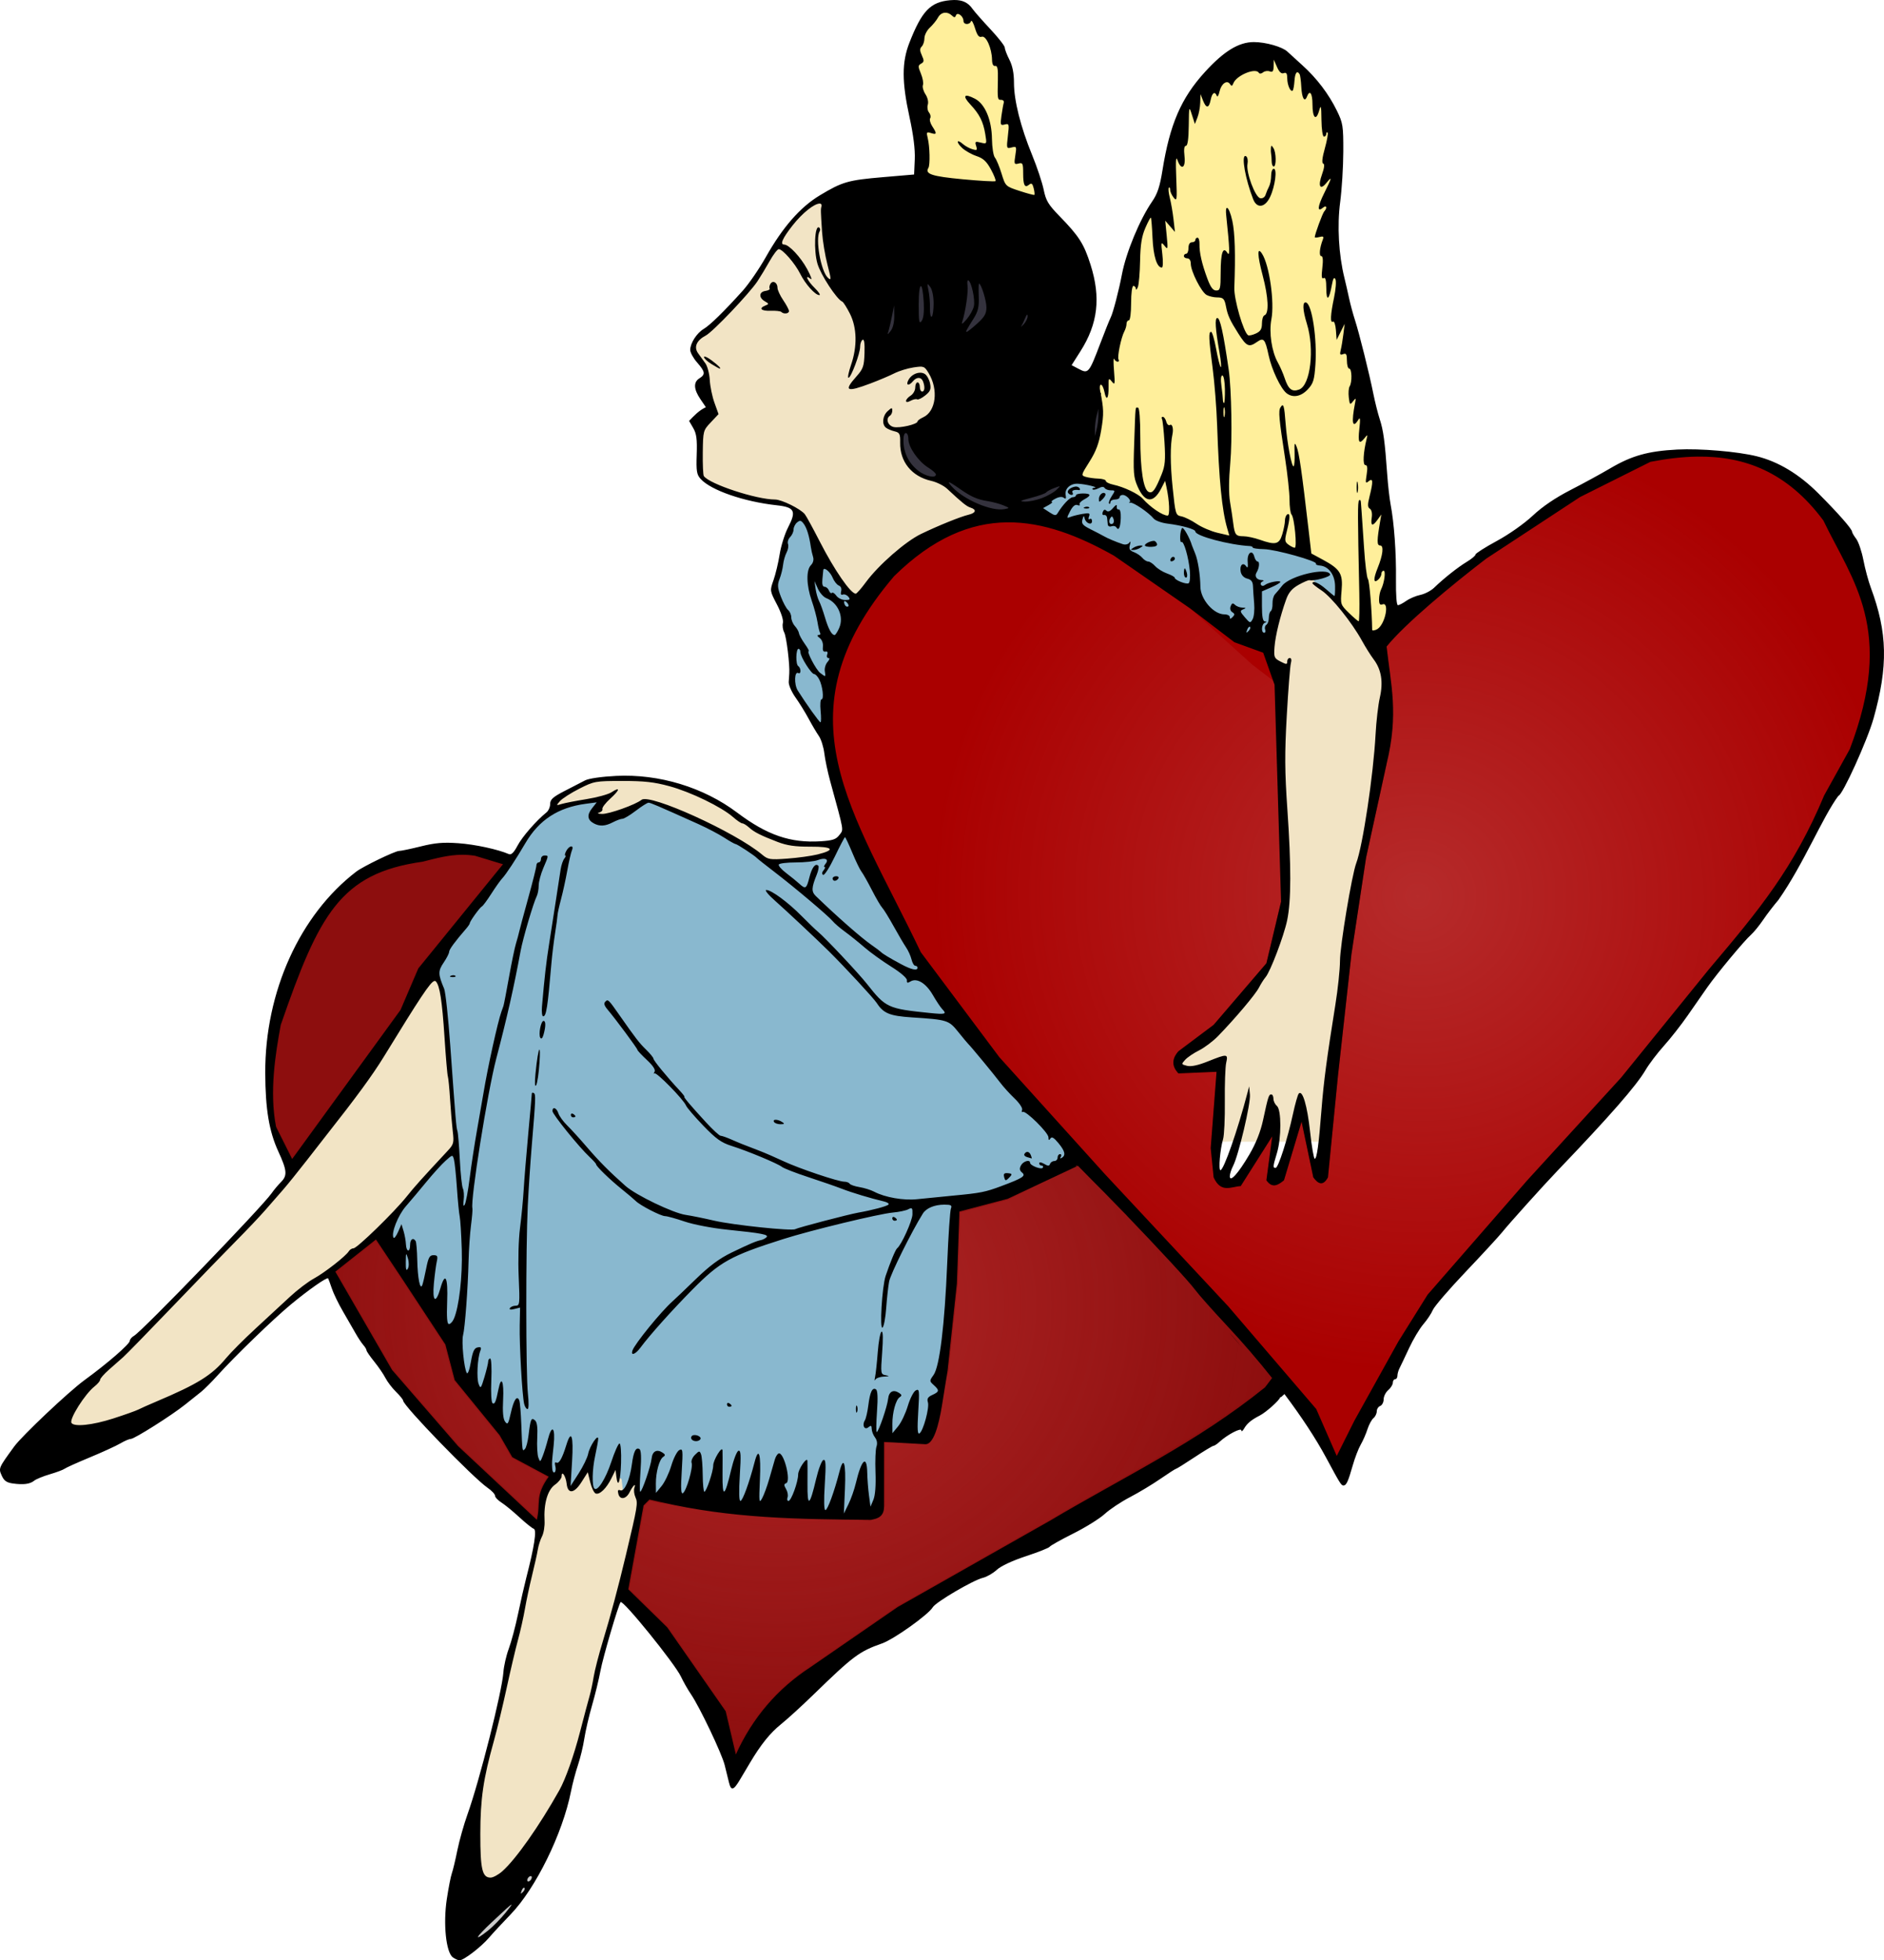 <?xml version="1.0" encoding="UTF-8" standalone="no"?>
<!-- Created with Inkscape (http://www.inkscape.org/) -->

<svg
   xmlns:dc="http://purl.org/dc/elements/1.1/"
   xmlns:cc="http://creativecommons.org/ns#"
   xmlns:rdf="http://www.w3.org/1999/02/22-rdf-syntax-ns#"
   xmlns:svg="http://www.w3.org/2000/svg"
   xmlns="http://www.w3.org/2000/svg"
   xmlns:xlink="http://www.w3.org/1999/xlink"
   xmlns:sodipodi="http://sodipodi.sourceforge.net/DTD/sodipodi-0.dtd"
   xmlns:inkscape="http://www.inkscape.org/namespaces/inkscape"
   version="1.0"
   width="820.524"
   height="853.482"
   id="svg2527"
   inkscape:version="0.92.2 5c3e80d, 2017-08-06"
   sodipodi:docname="heartholdinglady-colour.svg">
  <sodipodi:namedview
     pagecolor="#ffffff"
     bordercolor="#666666"
     borderopacity="1"
     objecttolerance="10"
     gridtolerance="10"
     guidetolerance="10"
     inkscape:pageopacity="0"
     inkscape:pageshadow="2"
     inkscape:window-width="1436"
     inkscape:window-height="856"
     id="namedview124223"
     showgrid="false"
     inkscape:snap-global="false"
     inkscape:zoom="0.33"
     inkscape:cx="117.41965"
     inkscape:cy="272.38336"
     inkscape:window-x="4"
     inkscape:window-y="0"
     inkscape:window-maximized="1"
     inkscape:current-layer="svg2527" />
  <defs
     id="defs2529">
    <linearGradient
       inkscape:collect="always"
       id="linearGradient124835">
      <stop
         style="stop-color:#d84242;stop-opacity:1;"
         offset="0"
         id="stop124831" />
      <stop
         style="stop-color:#d84242;stop-opacity:0;"
         offset="1"
         id="stop124833" />
    </linearGradient>
    <linearGradient
       inkscape:collect="always"
       id="linearGradient124815">
      <stop
         style="stop-color:#c86f6f;stop-opacity:0.384"
         offset="0"
         id="stop124811" />
      <stop
         style="stop-color:#c86f6f;stop-opacity:0;"
         offset="1"
         id="stop124813" />
    </linearGradient>
    <radialGradient
       inkscape:collect="always"
       xlink:href="#linearGradient124815"
       id="radialGradient124817"
       cx="621.1"
       cy="399.306"
       fx="621.1"
       fy="399.306"
       r="227.381"
       gradientTransform="matrix(0.904,0.217,-0.213,0.886,141.033,-98.406)"
       gradientUnits="userSpaceOnUse" />
    <radialGradient
       inkscape:collect="always"
       xlink:href="#linearGradient124835"
       id="radialGradient124837"
       cx="337.811"
       cy="568.525"
       fx="337.811"
       fy="568.525"
       r="219.402"
       gradientTransform="matrix(1,0,0,0.897,0,58.35)"
       gradientUnits="userSpaceOnUse" />
  </defs>
  <g
     id="g124852">
    <path
       inkscape:connector-curvature="0"
       id="path124839"
       d="m 238.595,803.132 -6.804,16.783 -7.711,11.34 -16.783,17.691 -1.814,-16.33 24.495,-19.505 z"
       style="fill:#cccccc;stroke:none;stroke-width:1px;stroke-linecap:butt;stroke-linejoin:miter;stroke-opacity:1" />
    <path
       inkscape:connector-curvature="0"
       id="path124807"
       d="m 401.063,78.506 0.538,-20.161 -3.763,-24.193 0.538,-12.903 5.914,-13.709 10.215,-5.645 12.903,8.602 7.795,12.903 3.763,13.978 5.645,22.849 6.989,19.623 0.538,10.752 z m 104.298,8.602 -7.258,9.139 -13.44,50.267 -10.752,21.774 4.57,6.989 0.806,6.72 -1.344,8.871 -12.096,11.021 1.882,6.451 12.096,1.613 13.172,5.914 13.172,10.215 13.172,1.882 4.839,3.763 20.161,4.032 12.365,2.688 16.935,5.107 8.064,5.376 1.613,4.301 -1.075,8.871 11.559,13.709 4.032,6.451 8.602,-13.172 -1.075,-12.365 -0.269,-25.537 -3.763,-29.569 -10.484,-52.955 -8.871,-36.289 -0.806,-19.623 0.538,-37.902 -9.408,-18.548 -8.602,-8.064 -14.784,-7.258 -18.817,7.527 -14.247,19.085 -6.451,20.967 z"
       style="fill:#ffef9b;stroke:#000000;stroke-width:1px;stroke-linecap:butt;stroke-linejoin:miter;stroke-opacity:1;fill-opacity:1" />
    <path
       inkscape:connector-curvature="0"
       id="path124805"
       d="m 447.836,105.387 -75.804,-0.538 14.247,51.611 36.827,-1.344 -20.698,31.719 -8.871,0.538 -0.538,2.419 -0.806,6.183 4.301,6.72 2.419,2.957 6.183,2.957 5.914,1.075 8.602,7.795 9.408,5.107 h 13.44 l 14.784,-5.645 9.946,-8.602 9.408,-15.053 1.344,-4.839 1.344,-5.645 -0.269,-11.29 -22.311,-6.989 2.957,-48.654 z"
       style="fill:#34323d;stroke:#000000;stroke-width:1px;stroke-linecap:butt;stroke-linejoin:miter;stroke-opacity:1;fill-opacity:1" />
    <path
       inkscape:connector-curvature="0"
       id="path124803"
       d="m 464.502,208.609 -2.15,5.376 -11.021,5.107 -2.688,4.301 38.171,15.86 54.568,39.784 12.365,12.903 -0.538,-18.01 7.795,-18.817 6.72,-3.226 6.72,5.645 8.333,4.032 -0.269,-8.602 -0.538,-3.226 -5.914,-5.107 -8.064,-4.032 -23.386,-4.57 -21.774,-4.839 -3.226,-2.957 -15.591,-3.495 -12.365,-9.408 -1.882,-1.613 -15.86,-4.57 z m -90.857,55.375 -9.677,22.042 -4.57,36.827 -6.72,-12.096 -8.064,-11.828 0.538,-16.666 -0.806,-10.215 -3.763,-8.333 -3.763,-7.795 3.226,-10.484 2.688,-12.903 5.107,-8.333 3.495,2.957 6.451,15.322 7.795,10.752 7.258,8.064 z m -4.032,94.083 -8.333,14.247 -26.343,3.495 -5.645,-5.107 -16.666,-9.946 -35.214,-13.172 -17.204,0.806 -12.903,2.15 -6.989,2.419 -6.989,6.72 -12.903,17.741 -33.332,45.16 -20.161,92.47 1.344,23.118 7.258,15.053 13.44,19.623 9.139,12.634 2.957,14.247 26.612,35.214 19.085,14.247 25.806,4.839 19.623,-3.495 19.623,3.495 62.632,6.451 8.602,-3.763 22.58,-35.752 5.645,-19.085 4.301,-44.891 0.538,-33.332 28.763,-7.258 24.73,-13.978 -40.053,-44.353 -30.644,-44.353 -18.279,-34.139 z"
       style="fill:#89b8cf;stroke:#89b8cf;stroke-width:1px;stroke-linecap:butt;stroke-linejoin:miter;stroke-opacity:1;fill-opacity:1" />
    <path
       id="path124783"
       d="M 356.617 88.9 C 354.519 88.9 348.939 93.667 344.846 98.957 C 340.837 104.139 340.041 106.086 341.787 106.436 C 344.015 106.881 348.318 111.386 351.227 116.32 C 353.437 120.07 354.204 122.617 352.764 121.422 C 352.478 121.185 352.154 121.083 352.041 121.195 C 351.743 121.493 352.802 123 354.791 125.109 C 355.747 126.124 356.706 127.292 356.922 127.707 C 357.28 128.396 357.24 128.463 356.449 128.463 C 355.189 128.463 351.465 124.523 349.447 121.057 C 348.544 119.505 347.111 117.179 346.262 115.889 C 344.499 113.209 340.206 108.682 339.43 108.682 C 338.624 108.682 337.457 110.276 333.955 116.158 C 330.251 122.38 328.417 124.928 324.252 129.635 C 319.55 134.949 310.449 144.05 308.434 145.453 C 307.421 146.158 305.891 147.365 305.035 148.137 C 303.592 149.436 303.479 149.658 303.479 151.154 C 303.479 152.607 303.691 153.063 305.605 155.693 C 308.051 159.054 308.797 161.077 309.32 165.771 C 309.771 169.811 310.399 172.523 311.908 176.938 L 313.104 180.434 L 310.34 183.354 C 308.819 184.96 307.334 186.807 307.039 187.459 C 306.31 189.072 306.063 205.602 306.748 206.918 C 307.412 208.192 309.964 209.69 314.666 211.568 C 322.074 214.527 332.924 217.311 337.045 217.311 C 339.488 217.311 344.232 219.222 348.18 221.797 C 350.665 223.417 350.789 223.606 356.699 234.746 C 362.84 246.32 367.23 253.288 370.504 256.656 C 371.337 257.513 372.221 258.215 372.469 258.215 C 373.055 258.215 374.421 256.733 377.264 253.018 C 382.939 245.6 394.291 235.73 401.107 232.283 C 404.528 230.554 414.724 226.327 419.049 224.846 C 423.323 223.382 424.348 222.893 424.348 222.318 C 424.348 222.167 423.329 221.504 422.084 220.846 C 420.705 220.117 418.139 218.142 415.514 215.787 C 410.946 211.69 408.761 210.342 405.209 209.43 C 400.671 208.264 396.66 205.578 394.551 202.291 C 392.899 199.717 392.148 197.107 391.93 193.172 C 391.822 191.236 391.605 189.399 391.447 189.092 C 391.29 188.785 390.173 188.206 388.967 187.805 C 385.12 186.524 383.954 184.856 384.775 181.807 C 385.214 180.176 387.248 177.748 388.176 177.748 C 389.204 177.748 388.991 179.527 387.801 180.883 C 386.509 182.354 386.502 183.541 387.775 184.814 C 388.636 185.675 388.993 185.794 390.709 185.789 C 394.447 185.778 398.801 184.486 399.781 183.098 C 400.009 182.776 401.017 182.048 402.02 181.482 C 404.272 180.211 405.445 178.714 406.273 176.053 C 407.039 173.592 407.083 170.637 406.396 167.725 C 405.842 165.371 403.896 161.392 402.826 160.426 C 401.279 159.028 395.063 160.295 387.812 163.488 C 377.363 168.09 371.357 170.077 370.035 169.369 C 369.073 168.854 369.651 167.628 372.412 164.316 C 373.709 162.761 374.98 161.092 375.236 160.609 C 376.687 157.876 376.844 146.38 375.4 148.578 C 375.219 148.855 374.99 149.61 374.893 150.256 C 374.185 154.943 371.667 162.244 370.176 163.938 L 369.383 164.84 L 369.371 163.652 C 369.365 163 369.825 160.986 370.391 159.176 C 373.293 149.89 373.097 143.195 369.725 136.34 C 368.421 133.69 367.56 132.459 365.615 130.473 C 362.785 127.582 359.858 123.315 357.566 118.738 C 355.395 114.401 354.829 111.417 355.004 105.213 C 355.139 100.407 355.48 98.957 356.475 98.957 C 357.227 98.957 357.401 99.788 356.939 101.186 C 355.955 104.168 356.954 112.866 358.816 117.518 C 359.556 119.364 361.176 121.671 361.504 121.344 C 361.571 121.277 361.177 119.343 360.631 117.047 C 358.565 108.369 357.61 101.052 357.512 93.174 L 357.459 88.9 L 356.617 88.9 z M 336.834 122.703 C 337.405 122.698 337.976 123.048 338.34 123.752 C 338.621 124.296 338.85 125.055 338.85 125.439 C 338.85 126.255 340.053 128.713 341.742 131.354 C 343.481 134.072 344.004 135.451 343.52 136.035 C 343.017 136.64 341.274 136.625 340.191 136.006 C 339.657 135.7 338.261 135.511 336.336 135.482 C 334.676 135.458 332.942 135.331 332.482 135.203 C 331.072 134.811 331.265 133.946 332.957 133.086 L 334.482 132.311 L 332.895 131.137 C 331.629 130.202 331.286 129.736 331.199 128.836 C 331.067 127.453 331.399 127.095 333.418 126.445 C 334.575 126.073 334.969 125.786 334.898 125.365 C 334.845 125.049 335.038 124.335 335.326 123.777 C 335.693 123.068 336.263 122.708 336.834 122.703 z M 306.879 155.152 C 307.055 155.153 307.296 155.204 307.596 155.309 C 308.899 155.763 313.705 159.583 313.705 160.164 C 313.705 160.431 313.585 160.648 313.439 160.648 C 312.848 160.648 307.665 157.227 307.025 156.414 C 306.384 155.599 306.349 155.15 306.879 155.152 z M 400.977 162.148 C 402.257 162.192 403.31 162.855 404.055 164.125 C 405.07 165.858 405.547 168.152 405.184 169.547 C 404.677 171.49 401.213 174.054 399.07 174.072 C 398.312 174.079 397.315 174.299 396.854 174.562 C 396.393 174.826 395.677 175.048 395.262 175.055 C 393.987 175.075 394.381 174.021 396.322 172.223 C 397.752 170.898 398.185 170.255 398.355 169.199 C 398.907 165.791 400.099 165.346 400.756 168.305 C 401.236 170.467 401.459 170.734 402.08 169.885 C 402.928 168.725 401.884 165.266 400.559 164.846 C 399.752 164.59 398.763 165.081 397.104 166.564 C 396.411 167.183 395.711 167.689 395.547 167.689 C 394.28 167.689 395.667 164.376 397.375 163.32 C 398.471 162.643 399.493 162.259 400.414 162.168 C 400.606 162.149 400.794 162.142 400.977 162.148 z M 570.713 252.865 C 569.426 253.058 568.404 253.426 566.785 254.258 C 562.294 256.566 561.091 258.215 559.016 264.92 C 555.904 274.973 554.375 284.051 555.453 286.064 C 555.851 286.808 559.018 288.718 559.861 288.723 C 560.223 288.725 560.463 288.407 560.531 287.838 C 560.661 286.749 561.612 286.045 562.182 286.615 C 562.475 286.909 562.477 287.768 562.191 290.127 C 561.779 293.528 561.063 303.143 560.436 313.703 C 559.819 324.069 559.954 339.567 560.768 351.59 C 562.454 376.524 562.463 392.012 560.791 400.205 C 559.271 407.654 553.96 421.575 550.871 426.201 C 549.952 427.578 548.786 429.422 548.281 430.299 C 547.139 432.284 543.088 437.386 538.537 442.572 C 530.557 451.665 527.235 454.684 521.912 457.684 C 518.795 459.44 516.02 461.507 515.518 462.445 C 515.049 463.32 515.448 463.631 517.424 463.93 C 519.16 464.192 521.766 463.539 527.445 461.416 C 533.041 459.324 533.836 459.154 534.264 459.953 C 534.474 460.346 534.479 461.105 534.275 462.07 C 534.101 462.898 533.823 470.137 533.656 478.158 C 533.49 486.18 533.245 493.542 533.115 494.52 L 532.879 496.297 L 535.012 496.197 L 537.143 496.096 L 538.25 492.576 C 539.719 487.912 542.524 478.227 543.227 475.393 C 543.535 474.148 543.92 473.129 544.082 473.129 C 544.244 473.129 544.377 474.669 544.377 476.551 C 544.377 479.937 543.117 487.228 541.391 493.832 L 540.756 496.264 L 544.02 496.264 L 547.285 496.264 L 548.346 493.162 C 548.929 491.456 549.931 487.706 550.572 484.826 C 551.748 479.546 551.871 479.077 552.496 477.404 C 552.96 476.162 554.344 476.107 554.596 477.32 C 554.691 477.781 554.855 478.562 554.959 479.055 C 555.063 479.548 555.585 480.567 556.121 481.318 C 557.445 483.176 557.928 486.465 557.688 491.988 L 557.502 496.264 L 558.795 496.264 C 560.08 496.264 560.09 496.253 560.648 494.336 C 560.957 493.276 561.868 489.617 562.674 486.205 C 564.877 476.876 565.238 475.811 566.203 475.811 C 567.612 475.811 569.337 481.663 570.354 489.893 C 571.21 496.829 571.002 496.264 572.691 496.264 L 574.154 496.264 L 574.355 494.67 C 574.466 493.794 574.936 488.675 575.398 483.293 C 576.576 469.587 577.33 463.717 580.73 441.781 C 582.29 431.719 583.079 424.999 583.443 418.646 C 584.011 408.751 588.256 382.999 590.482 375.943 C 593.643 365.926 597.384 341.347 598.857 320.912 C 599.423 313.061 600.162 306.629 600.895 303.172 C 601.152 301.957 601.364 299.509 601.367 297.73 C 601.375 293.329 600.62 291.022 597.734 286.645 C 596.478 284.738 594.571 281.672 593.498 279.832 C 587.447 269.461 580.322 260.752 574.305 256.371 C 571.901 254.621 571.214 253.869 571.754 253.459 L 570.713 252.865 z M 268.135 340.158 C 264.184 340.209 260.735 340.449 258.887 340.895 C 256.513 341.467 252.301 343.422 248.52 345.709 C 245.576 347.489 243.008 349.556 243.33 349.887 C 243.441 350.001 244.498 349.873 245.678 349.602 C 246.857 349.33 250.433 348.639 253.625 348.068 C 260.511 346.837 264.408 345.759 267.025 344.359 C 270.068 342.733 269.716 343.839 265.941 347.771 C 263.847 349.954 262.647 351.48 262.518 352.127 C 262.408 352.675 261.998 353.361 261.607 353.65 C 260.944 354.143 261.043 354.165 263.117 353.99 C 265.976 353.749 272.679 351.518 277.078 349.344 C 280.083 347.858 280.696 347.669 281.939 347.842 C 291.76 349.203 320.966 363.174 331.561 371.58 C 332.528 372.348 333.771 373.175 334.324 373.418 C 336.968 374.58 351.93 373.173 358.297 371.162 C 363.209 369.611 362.12 369.134 352.934 368.818 C 348.909 368.68 344.684 368.352 343.369 368.076 C 338.261 367.006 330.121 363.475 326.672 360.832 C 325.484 359.922 323.942 358.937 323.246 358.646 C 322.55 358.356 320.943 357.28 319.676 356.256 C 312.178 350.198 297.519 343.532 286.965 341.381 C 282.696 340.511 274.719 340.074 268.135 340.158 z M 189.34 427.195 C 188.735 427.195 185.933 430.69 183.082 434.994 C 181.469 437.431 176.686 445.008 172.455 451.834 C 161.9 468.863 159.366 472.441 142.859 493.617 C 121.503 521.014 119.745 523.038 96.453 547.059 C 88.407 555.357 75.762 568.423 68.354 576.096 C 60.945 583.769 52.766 591.903 50.18 594.172 C 45.557 598.227 44.446 599.413 43.469 601.33 C 43.199 601.86 42.168 602.986 41.18 603.83 C 37.696 606.806 31.574 615.98 31.312 618.619 C 31.255 619.195 31.48 619.573 32.07 619.896 C 33.251 620.545 38.358 620.207 42.799 619.186 C 50.008 617.528 55.863 615.397 69.119 609.605 C 85.923 602.264 89.927 599.836 96.443 593.037 C 104.213 584.93 108.038 581.194 118.068 571.91 C 128.928 561.859 131.535 559.707 137.051 556.242 C 142.165 553.03 146.636 549.648 150.088 546.383 C 151.655 544.9 153.466 543.443 154.111 543.145 C 154.757 542.846 156.795 541.25 158.639 539.596 C 163.214 535.492 173.871 524.592 176.912 520.906 C 180.224 516.892 183.33 513.396 189.982 506.197 C 197.072 498.525 197.195 498.352 197.195 495.971 C 197.195 493.473 195.304 471.407 194.691 466.758 C 194.509 465.375 193.976 459.04 193.506 452.678 C 192.545 439.663 192.198 436.248 191.443 432.393 C 190.918 429.709 189.9 427.195 189.34 427.195 z M 268.033 640.699 L 266.477 643.58 C 263.9 648.351 261.385 650.814 259.559 650.355 C 258.585 650.111 257.621 648.085 256.668 644.285 L 255.941 641.389 L 254.025 644.348 C 251.269 648.6 249.548 649.985 248.029 649.172 C 247.349 648.808 246.866 647.597 246.482 645.295 C 246.021 642.53 244.637 640.818 244.637 643.012 C 244.637 643.639 244.008 644.476 242.328 646.092 C 238.431 649.839 237.654 652.117 237.279 660.885 C 237.028 666.761 236.957 667.224 235.959 669.668 C 235.38 671.087 234.614 673.665 234.258 675.398 C 233.901 677.131 232.86 681.779 231.943 685.727 C 231.027 689.674 229.647 696.073 228.877 699.945 C 228.107 703.818 226.526 710.833 225.363 715.535 C 224.201 720.237 222.166 728.914 220.84 734.814 C 219.513 740.715 217.695 748.41 216.801 751.914 C 215.906 755.418 214.423 761.226 213.504 764.822 C 210.149 777.947 209.268 786.093 209.525 801.625 C 209.729 813.9 210.181 816.168 212.617 817.135 C 216.72 818.764 227.086 806.798 239.537 786.057 C 244.54 777.724 246.499 773.414 249.441 764.266 C 251.586 757.598 257.161 736.472 258.365 730.455 C 259.495 724.806 260.407 721.351 264.51 707.154 C 268.994 691.64 276.092 662.724 276.9 656.684 C 277.215 654.332 277.2 653.595 276.812 652.574 C 276.553 651.89 276.259 650.349 276.16 649.15 L 275.982 646.971 L 274.865 648.893 C 273.701 650.898 272.093 652.504 271.25 652.504 C 270.286 652.504 269.113 650.924 269.113 649.629 C 269.113 648.547 269.197 648.424 269.816 648.586 C 270.005 648.635 270.228 648.659 270.438 648.66 L 269.932 644.396 C 269.874 644.65 269.815 644.874 269.752 645.039 C 269.421 645.907 269.368 645.926 268.949 645.355 C 268.703 645.02 268.397 643.836 268.268 642.723 L 268.033 640.699 z "
       style="opacity:1;fill:#f2e4c5;fill-opacity:1;stroke:#f2e4c5;stroke-width:1.647;stroke-linecap:round;stroke-linejoin:round;stroke-miterlimit:4;stroke-dasharray:none;stroke-opacity:1" />
    <path
       sodipodi:nodetypes="cccccccccccccccccccccccccccccccccccccccccccccc"
       inkscape:connector-curvature="0"
       id="path124232"
       d="m 280.279,655.443 -6.638,36.51 16.964,16.595 25.446,36.51 4.425,18.808 c 7.328,-16.151 18.241,-28.718 32.453,-37.985 l 37.985,-26.184 66.382,-37.616 c 32.451,-19.308 68.529,-37.169 99.204,-62.694 l -49.049,-56.425 -16.595,-16.964 -19.546,-20.652 -32.453,16.595 -21.021,5.532 -1.106,31.347 -4.057,37.985 -3.963,14.114 -4.925,14.914 -18.77,1.951 v 27.659 l -5.901,6.269 -43.148,-2.213 -48.311,-5.532 -4.794,-1.106 z m -41.304,-12.539 c -6.137,8.52 -3.348,11.548 -5.163,18.808 l -34.297,-32.085 -28.765,-33.191 -24.709,-42.779 17.702,-14.014 11.064,16.595 19.177,29.134 4.057,15.489 19.546,23.971 5.532,9.588 z m -19.915,-266.634 -36.879,45.361 -7.745,18.071 -47.205,64.907 -7.007,-14.014 c -2.995,-15.253 -0.246,-31.957 2.039,-44.361 16.645,-48.05 25.897,-66.045 61.761,-71.069 8.183,-2.075 14.749,-3.89 22.865,-2.582 z"
       style="fill:#8d0e0e;fill-opacity:1;stroke:#8d0e0e;stroke-width:1px;stroke-linecap:butt;stroke-linejoin:miter;stroke-opacity:1" />
    <path
       sodipodi:nodetypes="cccccccccccccccccccccccccccccccccccccccccccccccc"
       inkscape:connector-curvature="0"
       id="path124227"
       d="M 558.076,299.101 550.151,281.458 517.443,259.922 485.155,241.931 c -30.573,-17.192 -63.254,-26.298 -97.202,7.128 l -6.213,8.193 c -44.172,62.335 -9.465,91.812 15.308,152.347 l 37.172,52.64 47.104,49.08 53.622,57.453 38.302,44.685 8.937,20.428 7.66,-15.321 19.151,-34.472 12.767,-20.428 43.409,-49.792 40.855,-44.685 38.302,-47.239 28.088,-33.195 27.063,-43.862 6.131,-18.697 c 19.935,-52.207 1.079,-73.381 -11.491,-99.584 -21.127,-28.421 -47.436,-30.931 -75.327,-25.534 l -30.641,15.321 -39.041,22.275 -42.552,34.64 -2.671,8.198 1.277,11.491 -1.277,39.578 -8.937,40.855 -6.384,42.132 -5.844,52.714 -4.369,44.317 c -2.128,3.928 -4.256,2.925 -6.384,0 l -5.107,-24.258 -7.66,25.534 c -2.553,2.105 -5.107,3.699 -7.66,0 l 2.553,-19.151 -13.731,21.676 c -4.117,0.194 -8.598,3.303 -11.803,-3.802 l -1.277,-12.767 2.553,-33.195 -16.597,0.71 c -3.047,-3.216 -2.853,-6.431 0,-9.647 l 15.321,-11.491 22.981,-26.811 6.384,-26.811 z"
       style="fill:#aa0000;stroke:#aa0000;stroke-width:1px;stroke-linecap:butt;stroke-linejoin:miter;stroke-opacity:1" />
    <path
       style="fill:url(#radialGradient124817);fill-opacity:1;stroke:none;stroke-width:1px;stroke-linecap:butt;stroke-linejoin:miter;stroke-opacity:1"
       d="M 558.076,299.101 545.161,289.17 518.35,264.912 485.155,241.931 c -30.573,-17.192 -63.254,-26.298 -97.202,7.128 l -6.213,8.193 c -44.172,62.335 -9.465,91.812 15.308,152.347 l 37.172,52.64 47.104,49.08 53.622,57.453 38.302,44.685 8.937,20.428 7.66,-15.321 19.151,-34.472 12.767,-20.428 43.409,-49.792 40.855,-44.685 38.302,-47.239 28.088,-33.195 19.806,-35.244 13.389,-27.316 c 19.935,-52.207 1.079,-73.381 -11.491,-99.584 -21.127,-28.421 -47.436,-30.931 -75.327,-25.534 l -30.641,15.321 -40.855,26.811 -38.47,26.475 -4.939,11.827 1.277,11.491 -1.277,39.578 -8.937,40.855 -6.384,42.132 -5.844,52.714 -4.369,44.317 c -2.128,3.928 -4.256,2.925 -6.384,0 l -5.107,-24.258 -7.66,25.534 c -2.553,2.105 -5.107,3.699 -7.66,0 l 2.553,-19.151 -13.731,21.676 c -4.117,0.194 -8.598,3.303 -11.803,-3.802 l -1.277,-12.767 2.553,-33.195 -16.597,0.71 c -3.047,-3.216 -2.853,-6.431 0,-9.647 l 15.321,-11.491 22.981,-26.811 6.384,-26.811 z"
       id="path124809"
       inkscape:connector-curvature="0"
       sodipodi:nodetypes="cccccccccccccccccccccccccccccccccccccccccccccccc" />
    <path
       style="opacity:0.486;fill:url(#radialGradient124837);fill-opacity:1;stroke:#8d0e0e;stroke-width:1px;stroke-linecap:butt;stroke-linejoin:miter;stroke-opacity:1"
       d="m 280.279,655.443 -6.638,36.51 16.964,16.595 25.446,36.51 4.425,18.808 c 7.328,-16.151 18.241,-28.718 32.453,-37.985 l 37.985,-26.184 66.382,-37.616 c 32.451,-19.308 68.529,-37.169 99.204,-62.694 l -49.049,-56.425 -16.595,-16.964 -19.546,-20.652 -32.453,16.595 -21.021,5.532 -1.106,31.347 -4.057,37.985 -3.963,14.114 -4.925,14.914 -18.77,1.951 v 27.659 l -5.901,6.269 -45.416,-4.027 -46.043,-3.717 -4.794,-1.106 z m -41.304,-12.539 c -6.137,8.52 -3.348,11.548 -5.163,18.808 l -34.297,-32.085 -28.765,-33.191 -24.709,-42.779 17.702,-14.014 11.064,16.595 19.177,29.134 4.057,15.489 19.546,23.971 5.532,9.588 z m -19.915,-266.634 -36.879,45.361 -7.745,18.071 -47.205,64.907 -7.007,-14.014 c -2.995,-15.253 -0.246,-31.957 2.039,-44.361 16.645,-48.05 25.897,-66.045 61.761,-71.069 8.183,-2.075 14.749,-3.89 22.865,-2.582 z"
       id="path124819"
       inkscape:connector-curvature="0"
       sodipodi:nodetypes="cccccccccccccccccccccccccccccccccccccccccccccc" />
    <g
       id="layer1"
       transform="translate(20.327,-61.38)">
      <path
         sodipodi:nodetypes="scscccccccsscsccccccccscsccccccccccscscssscccssscsccsccscscsccsssccscccsssccccscsscsccsccsscsssccssccccsscccsssccscscsssssccscccccccccsscssssscccccccccccccccccscsccsccccsccccsccccscccsssscssssscsccccccsscsccssccscccccssccscsccscccscsssssccscssscsscscccccccccssscscccccccscsccsscccccsccscssccccccccccccccssccccccccsccccccccsccsscscccccscccscsccccccsssssscscscssccssccscsssccccssccssssccsscccccsscsccsccscccscsccssssccscccscccccccccscsscscccccccscscccccccscccsssccccssccccccccssccscsssscccsccscsccssccccccsccsscscccccccccscccssccssccssssscsssssssscscscsscssssccscscccccccccccscsccccccscsscscsscsscsccssccccssscccsscccccscscsscssccscsssssscccsccscsscscccscccccscccssssccsccccccccccccccccccccccccccccccccccccccccccccccccscccsssccccccccsccssssccccsccccccscscscccccssssccsscsscssccccssccsccscccscccsscsccccccccsccsccsccssccccsccccscscsccscccsscccccccscsscscccssccsccccccccsssccccsccccccccccccsccsscccsscssccscccccccccccccccccccccsccccscscsccscccsccssccsscccsscssccssssssccsccssssscccscssccsssccccccsssccssscsccccssssscscsccscccscssccccccccccccccccccssscscsscccsccccccscccsssssscccccccccssssccssccssscscccscscscscscsscsccccssccccccsccccccscscssccsscscccsscccccccssscscccccccccccsscsccscscsscccccccccsssccccsscccccccssssccccccscsccccccccsscscccccsccsccccssssscsscssccsscccsccccsscccccccsccscccscccccccsccsccsssccsscccscsssssssssccssssssccscccsccscscscsccsccscsccsssccssscssssccsccssccscssscscscssccccccccccccsscssccccccccsssccscsccccssccssccscsscscsscscscscccccccscsccsscsscccsssscsscccscccsccccsscssscsccsccccscccccsccccccccccsscccccccccccccccccccccccscccccsssscsccccccccccccccccccccccccsccccsssscscsscccccccsssccccccccccccscccccsssccccccccccccssc"
         inkscape:connector-curvature="0"
         id="path2587"
         transform="translate(-20.327,61.38)"
         d="m 415.506,0.002 c -0.537,0.006 -1.103,0.035 -1.699,0.09 -8.613,0.79 -12.309,4.649 -17.744,18.52 -3.323,8.478 -3.316,16.996 0.027,32.297 1.72,7.87 2.507,14.16 2.314,18.496 l -0.291,6.57 -13.5,1.152 c -15.261,1.302 -17.695,2 -27.5,7.885 -8.572,5.145 -16.199,13.846 -23.543,26.861 -2.912,5.162 -7.474,11.797 -10.135,14.746 -8.134,9.015 -14.195,14.947 -16.938,16.578 -3.057,1.818 -5.885,6.218 -5.885,9.154 0,1.133 1.35,3.597 3,5.477 3.528,4.018 3.699,5.199 1,6.885 -2.661,1.662 -2.526,4.716 0.402,9.031 l 2.404,3.543 c -3.002,1.405 -5.058,3.626 -7.307,5.965 l 1.803,3.107 c 1.428,2.462 1.743,4.86 1.518,11.529 -0.245,7.237 -0.007,8.73 1.697,10.615 4.475,4.952 18.841,9.924 33.193,11.488 7.776,0.847 8.609,2.491 4.891,9.658 -1.424,2.745 -3.067,7.994 -3.65,11.662 -0.583,3.669 -1.791,8.739 -2.686,11.268 -1.626,4.594 -1.625,4.601 1.498,10.602 1.858,3.57 2.908,6.835 2.59,8.051 -0.294,1.125 -0.03,2.987 0.586,4.139 0.962,1.798 2.477,14.122 2.195,17.861 -0.052,0.688 -0.16,2.335 -0.24,3.662 -0.08,1.327 1.242,4.364 2.939,6.75 1.697,2.386 4.282,6.566 5.744,9.289 1.462,2.723 3.461,6.098 4.439,7.5 0.979,1.402 2.052,4.799 2.385,7.549 0.333,2.75 1.468,8.15 2.521,12 6.252,22.842 5.943,21.023 4.021,23.57 -1.434,1.901 -2.898,2.395 -8.098,2.725 -13.16,0.834 -23.34,-2.655 -36.406,-12.48 -14.692,-11.047 -33.997,-16.902 -52.701,-15.982 -6.286,0.309 -11.898,1.116 -13.5,1.941 -1.508,0.777 -5.553,2.861 -8.99,4.633 -5.032,2.593 -6.25,3.688 -6.25,5.617 0,1.318 -0.719,2.976 -1.596,3.686 -4.484,3.625 -10.545,10.581 -12.596,14.451 -1.637,3.089 -2.745,4.171 -3.809,3.713 -4.854,-2.09 -14.677,-4.208 -21.955,-4.734 -6.56,-0.474 -10.116,-0.175 -16.352,1.377 -4.383,1.091 -8.653,1.984 -9.49,1.984 -1.732,0 -15.67,6.73 -18.641,9 -24.605,18.806 -39.794,52.416 -39.65,87.736 0.064,15.71 1.683,25.386 5.715,34.152 3.767,8.19 3.967,10.422 1.189,13.219 -1.307,1.316 -3.155,3.518 -4.105,4.893 -4.086,5.912 -56.529,60.237 -59.961,62.113 -0.963,0.526 -1.785,1.504 -1.826,2.172 -0.091,1.469 -9.744,9.841 -19.711,17.098 -6.86,4.994 -27.196,24.195 -30.656,28.945 -6.814,9.355 -6.839,9.414 -5.439,12.576 1.023,2.31 2.131,3.108 4.854,3.492 4.609,0.65 7.521,0.269 9.316,-1.221 0.8,-0.664 3.876,-1.922 6.834,-2.795 2.958,-0.872 5.829,-1.946 6.379,-2.387 0.55,-0.44 5.5,-2.667 11,-4.949 5.5,-2.282 11.488,-5.026 13.307,-6.098 1.819,-1.071 3.869,-1.947 4.555,-1.947 1.569,0 17.642,-10.157 23.639,-14.938 2.475,-1.973 5.621,-4.483 6.992,-5.576 1.371,-1.093 4.521,-4.236 7,-6.986 7.617,-8.451 24.39,-24.679 32.143,-31.098 7.698,-6.373 15.717,-11.977 16.168,-11.299 0.145,0.218 0.869,2.196 1.609,4.396 0.74,2.2 2.925,6.7 4.854,10 1.929,3.3 4.392,7.575 5.473,9.5 1.081,1.925 2.594,4.21 3.363,5.078 0.769,0.868 1.398,1.918 1.398,2.332 0,0.414 1.518,2.627 3.375,4.92 1.857,2.293 4.063,5.52 4.904,7.17 0.841,1.65 2.908,4.35 4.596,6 1.687,1.65 3.08,3.375 3.096,3.836 0.075,2.255 30.414,33.55 36.771,37.93 1.784,1.229 3.246,2.786 3.25,3.461 0.004,0.675 1.245,2.001 2.758,2.947 1.512,0.947 5.01,3.81 7.771,6.363 2.762,2.553 5.609,4.838 6.328,5.078 1.378,0.459 0.28,7.66 -3.262,21.385 -0.852,3.3 -2.469,10.399 -3.594,15.777 -1.125,5.378 -2.935,12.163 -4.025,15.076 -1.09,2.913 -2.142,7.512 -2.336,10.221 -0.613,8.546 -10.385,47.197 -15.656,61.926 -1.575,4.4 -3.559,11.445 -4.41,15.656 -0.851,4.212 -1.928,8.712 -2.395,10 -0.467,1.288 -1.453,6.338 -2.191,11.221 -1.625,10.739 -0.34,23.156 2.619,25.32 0.98,0.716 2.304,1.303 2.941,1.303 1.808,0 9.322,-5.767 12.807,-9.828 1.733,-2.02 5.98,-6.597 9.436,-10.172 10.913,-11.289 22.658,-35.203 26.275,-53.5 0.652,-3.3 2.022,-8.482 3.045,-11.516 1.023,-3.034 2.27,-8.209 2.77,-11.5 0.5,-3.291 2.014,-9.809 3.365,-14.484 1.351,-4.675 2.996,-11.425 3.654,-15 1.071,-5.812 7.821,-28.822 8.785,-29.949 0.993,-1.161 23.654,26.813 26.287,32.449 1.028,2.2 2.992,5.649 4.365,7.666 3.814,5.603 13.413,25.769 14.676,30.834 0.617,2.475 1.448,5.85 1.848,7.5 0.934,3.856 1.974,3.607 4.805,-1.148 1.261,-2.119 3.229,-5.427 4.371,-7.352 4.702,-7.922 8.785,-13 13.492,-16.777 2.737,-2.197 9.029,-7.929 13.979,-12.738 17.534,-17.037 20.082,-18.944 30.004,-22.443 5.221,-1.842 20.157,-12.483 22.137,-15.771 1.377,-2.288 17.646,-11.828 21.859,-12.818 1.65,-0.388 4.35,-1.944 6,-3.457 1.825,-1.674 6.813,-4.004 12.738,-5.951 5.357,-1.761 9.989,-3.603 10.291,-4.092 0.302,-0.489 4.926,-3.079 10.277,-5.758 5.351,-2.679 11.521,-6.518 13.711,-8.531 2.19,-2.013 7.132,-5.301 10.982,-7.307 3.85,-2.005 9.833,-5.607 13.297,-8.002 3.464,-2.395 6.512,-4.354 6.773,-4.354 0.261,0 3.873,-2.25 8.025,-5 4.153,-2.75 7.883,-5 8.289,-5 0.406,0 1.61,-0.801 2.676,-1.777 3.398,-3.112 9.436,-6.262 9.469,-4.939 0.017,0.669 0.547,0.317 1.178,-0.783 1.294,-2.256 3.146,-3.801 6.793,-5.668 2.809,-1.438 8.629,-6.66 8.957,-7.99 l 0.406,-0.086 1.436,-1.293 c 7.385,9.83 13.643,19.322 18.061,27.537 6.156,11.448 6.661,12.258 7.623,12.264 1.267,0.007 2.035,-1.651 4.062,-8.764 0.941,-3.3 2.498,-7.35 3.461,-9 0.963,-1.65 2.279,-4.651 2.924,-6.67 0.645,-2.018 1.824,-4.212 2.621,-4.873 0.797,-0.661 1.449,-1.999 1.449,-2.973 0,-0.974 0.675,-2.031 1.5,-2.348 0.825,-0.317 1.5,-1.615 1.5,-2.885 0,-1.27 0.9,-3.08 2,-4.021 1.1,-0.942 2,-2.39 2,-3.221 0,-0.83 0.45,-1.51 1,-1.51 0.55,0 1,-0.681 1,-1.514 0,-0.832 0.406,-2.295 0.902,-3.25 0.496,-0.955 2.366,-4.886 4.156,-8.736 1.79,-3.85 4.589,-8.542 6.219,-10.424 1.63,-1.882 3.495,-4.684 4.145,-6.229 0.649,-1.544 7.072,-9.005 14.273,-16.578 7.202,-7.573 14.365,-15.345 15.918,-17.27 3.184,-3.946 17.812,-20.206 23.887,-26.551 23.089,-24.115 34.603,-37.279 38.611,-44.143 1.484,-2.541 5.072,-7.263 7.973,-10.494 2.901,-3.231 7.557,-9.17 10.346,-13.197 2.789,-4.028 6.619,-9.526 8.512,-12.219 4.298,-6.114 16.031,-20.225 19.039,-22.896 1.239,-1.1 3.624,-4.025 5.303,-6.5 1.679,-2.475 4.665,-6.367 6.635,-8.648 10.954,-15.571 19.28,-36.177 26.123,-45.352 1.668,0 12.632,-24.117 15.322,-33.701 6.393,-22.782 6.088,-37.336 -1.191,-56.916 -1.046,-2.814 -2.499,-8.214 -3.229,-12 -0.729,-3.786 -2.14,-7.956 -3.135,-9.268 -0.995,-1.312 -1.809,-2.704 -1.809,-3.094 0,-1.184 -6.056,-8.076 -14.666,-16.693 -8.365,-8.372 -17.421,-13.826 -26.834,-16.16 -8.355,-2.072 -24.641,-3.448 -34.648,-2.928 -12.684,0.659 -19.83,2.664 -29.176,8.184 -3.947,2.331 -11.708,6.563 -17.246,9.406 -6.646,3.411 -12.256,7.218 -16.5,11.193 -3.699,3.465 -10.359,8.153 -15.68,11.035 -5.088,2.756 -9.25,5.409 -9.25,5.895 0,0.486 -1.688,1.902 -3.75,3.146 -3.919,2.365 -9.99,7.171 -14.25,11.279 -1.375,1.326 -4.075,2.74 -6,3.141 -1.925,0.401 -4.694,1.572 -6.154,2.604 -1.46,1.032 -3.096,1.877 -3.635,1.877 -0.588,0 -0.926,-4.488 -0.846,-11.25 0.137,-11.54 -0.785,-24.406 -2.338,-32.613 -0.482,-2.55 -1.148,-8.462 -1.48,-13.137 -1.015,-14.282 -1.663,-19.083 -3.225,-23.889 -0.824,-2.537 -2.085,-7.536 -2.801,-11.111 -1.769,-8.837 -6.167,-26.461 -8.031,-32.186 -0.839,-2.577 -1.992,-6.852 -2.559,-9.5 -0.567,-2.648 -1.476,-6.614 -2.02,-8.814 -2.491,-10.073 -3.202,-22.752 -1.852,-32.949 0.732,-5.528 1.348,-15.451 1.367,-22.051 0.033,-11.149 -0.165,-12.409 -2.768,-17.744 -3.556,-7.289 -8.813,-14.21 -15.072,-19.84 -2.701,-2.43 -5.637,-5.103 -6.523,-5.941 -2.201,-2.081 -9.458,-4.143 -14.578,-4.143 -6.594,0 -13.042,3.943 -21.348,13.055 -10.35,11.355 -15.259,22.725 -18.471,42.787 -1.13,7.055 -2.17,10.196 -4.504,13.588 -5.413,7.868 -11.342,22.171 -13.152,31.738 -1.311,6.925 -3.884,16.787 -4.891,18.742 -0.498,0.967 -2.546,6.08 -4.549,11.363 -4.868,12.84 -5.199,13.235 -9.273,11.084 l -3.199,-1.689 3.855,-6.064 c 7.598,-11.95 8.935,-23.353 4.408,-37.625 -2.901,-9.148 -5,-12.435 -13.541,-21.207 -4.889,-5.021 -5.91,-6.727 -6.883,-11.5 -0.628,-3.082 -2.896,-9.879 -5.039,-15.104 -5.011,-12.219 -7.9,-23.722 -7.9,-31.449 0,-4.154 -0.644,-7.392 -2,-10.051 -1.1,-2.158 -2,-4.521 -2,-5.252 0,-0.73 -2.827,-4.348 -6.283,-8.039 -3.456,-3.691 -6.943,-7.651 -7.75,-8.801 -1.932,-2.755 -4.314,-3.931 -8.074,-3.889 z m -3.836,5.531 c 0.97,-0.026 1.984,0.366 2.867,1.199 1.061,1.001 1.419,0.991 1.797,-0.043 0.599,-1.638 3.279,0.335 3.279,2.414 0,1.72 2.675,1.825 3.275,0.129 0.243,-0.688 1.029,0.67 1.746,3.016 0.979,3.203 1.712,4.136 2.939,3.746 1.879,-0.596 4.382,4.983 4.48,9.988 0.038,1.935 0.526,2.903 1.377,2.727 0.994,-0.206 1.284,1.276 1.172,6 -0.204,8.629 -0.179,8.773 1.479,8.773 0.808,0 1.294,0.562 1.082,1.25 -0.212,0.688 -0.662,3.219 -1,5.625 -0.568,4.04 -0.46,4.334 1.414,3.844 1.914,-0.5 1.992,-0.213 1.375,5.033 -0.638,5.425 -0.596,5.547 1.621,4.967 2.16,-0.565 2.242,-0.389 1.625,3.469 -0.597,3.734 -0.487,4.02 1.381,3.531 1.831,-0.479 2.033,-0.065 2.033,4.207 0,5.28 0.682,6.581 2.615,4.977 0.998,-0.828 1.456,-0.467 1.963,1.555 0.364,1.449 0.495,2.758 0.291,2.908 -0.204,0.15 -3.114,-0.629 -6.469,-1.729 -6.077,-1.992 -6.108,-2.019 -7.805,-7.529 -0.937,-3.042 -2.24,-6.181 -2.898,-6.975 -0.658,-0.794 -1.237,-4.41 -1.283,-8.037 -0.108,-8.412 -3.022,-15.325 -7.422,-17.6 -4.696,-2.429 -5.59,-1.347 -2.031,2.463 4.042,4.327 5.621,7.451 6.531,12.926 0.728,4.382 0.727,4.386 -1.961,3.711 -2.41,-0.605 -2.621,-0.452 -2.014,1.463 0.596,1.879 0.394,2.052 -1.67,1.422 -1.292,-0.394 -3.138,-1.412 -4.104,-2.26 -2.73,-2.397 -3.038,-0.845 -0.336,1.693 1.321,1.241 4.131,2.833 6.246,3.539 2.958,0.988 4.416,2.339 6.322,5.855 1.362,2.514 2.254,4.793 1.982,5.064 -0.271,0.271 -6.722,-0.093 -14.336,-0.809 -13.432,-1.263 -16.529,-2.291 -14.893,-4.939 0.791,-1.281 0.609,-9.375 -0.293,-12.986 -0.647,-2.594 -0.514,-2.799 1.424,-2.184 2.554,0.811 2.657,0.265 0.553,-2.947 -0.872,-1.331 -1.284,-2.91 -0.914,-3.508 0.37,-0.598 0.145,-1.722 -0.498,-2.496 -0.643,-0.775 -0.883,-2.309 -0.533,-3.41 0.37,-1.166 -0.059,-3.063 -1.027,-4.541 -0.915,-1.396 -1.407,-3.206 -1.094,-4.021 0.313,-0.816 -0.084,-3.048 -0.883,-4.961 -1.291,-3.09 -1.281,-3.575 0.1,-4.348 1.306,-0.731 1.356,-1.301 0.32,-3.574 -0.942,-2.069 -0.956,-2.98 -0.059,-3.877 0.645,-0.645 1.174,-2.268 1.174,-3.607 0,-1.339 1.07,-3.428 2.379,-4.641 1.309,-1.213 2.9,-3.178 3.535,-4.365 0.724,-1.353 1.896,-2.074 3.143,-2.107 z m 143.105,20.449 1.41,3.221 c 0.959,2.192 1.892,3.036 2.918,2.643 1.126,-0.432 1.512,0.147 1.523,2.279 0.016,2.941 1.482,6.192 2.385,5.289 0.28,-0.28 0.622,-2.179 0.76,-4.221 0.238,-3.527 1.124,-4.68 2.227,-2.896 0.277,0.448 0.613,2.947 0.748,5.557 0.254,4.915 1.436,6.912 2.48,4.191 1.2,-3.127 2.387,-1.449 2.387,3.377 0,5.899 1.548,7.434 2.871,2.846 0.823,-2.852 0.959,-2.328 1.037,3.965 0.051,4.107 0.525,7.25 1.092,7.25 0.55,0 1,-0.526 1,-1.168 0,-0.642 0.259,-0.907 0.576,-0.59 0.317,0.317 -0.215,3.402 -1.184,6.855 -1.15,4.097 -1.398,6.399 -0.715,6.627 0.681,0.227 0.494,1.889 -0.537,4.756 -1.844,5.127 -0.815,7.063 1.945,3.658 2.608,-3.217 2.413,-2.334 -0.994,4.51 -2.921,5.868 -3.129,8.456 -0.504,6.277 1.524,-1.265 1.97,0.062 0.545,1.623 -0.751,0.822 -4.133,10.026 -4.133,11.246 0,0.241 0.935,0.194 2.078,-0.105 1.638,-0.428 1.941,-0.189 1.43,1.133 -1.393,3.599 -1.731,7.178 -0.68,7.178 0.71,0 0.869,1.759 0.467,5.156 -0.447,3.776 -0.301,4.965 0.547,4.441 0.82,-0.507 1.166,0.83 1.188,4.592 0.034,5.84 1.224,5.027 2.428,-1.66 0.503,-2.794 0.955,-3.535 1.523,-2.5 0.445,0.81 0.19,4.393 -0.566,7.971 -1.616,7.649 -1.781,11.344 -0.473,10.535 0.518,-0.32 1.087,1.341 1.264,3.691 l 0.32,4.273 1.744,-3.5 1.742,-3.5 -0.553,4.5 c -0.305,2.475 -0.825,5.586 -1.156,6.914 -0.487,1.955 -0.289,2.294 1.047,1.781 1.338,-0.513 1.65,0.024 1.65,2.836 0,1.908 0.45,3.469 1,3.469 1.179,0 1.32,5.947 0.184,7.736 -0.432,0.68 -0.599,2.833 -0.371,4.785 0.379,3.25 0.533,3.399 1.816,1.764 1.291,-1.645 1.363,-1.588 0.914,0.715 -1.666,8.548 -1.107,11.377 1.434,7.25 0.808,-1.313 0.918,-0.313 0.436,4 -0.669,5.984 -0.111,6.963 2.279,4 1.322,-1.638 1.379,-1.622 0.916,0.25 -1.497,6.051 -1.778,11.5 -0.594,11.5 0.896,0 1.057,1.156 0.578,4.152 -0.585,3.66 -0.483,4.001 0.871,2.877 1.937,-1.607 2.038,0.094 0.393,6.629 -0.903,3.586 -0.877,4.711 0.129,5.332 0.772,0.477 1.095,2.013 0.818,3.898 -0.539,3.675 0.336,3.969 2.566,0.861 l 1.615,-2.25 -0.43,2.5 c -1.547,8.999 -1.563,11 -0.092,11 1.697,0 1.241,4.086 -1.1,9.871 -1.893,4.68 -1.837,6.767 0.137,5.129 0.825,-0.685 1.5,-1.865 1.5,-2.623 0,-0.758 0.438,-1.377 0.975,-1.377 1.051,0 0.319,5.372 -1.115,8.184 -0.472,0.926 -0.859,2.887 -0.859,4.357 0,1.965 0.397,2.519 1.5,2.096 3.047,-1.169 1.281,8.187 -2,10.598 -0.968,0.711 -2.498,1.026 -2.504,0.516 -0.1,-8.25 -1.188,-21.29 -1.846,-22.123 -0.49,-0.62 -1.251,-6.752 -1.689,-13.627 -0.439,-6.875 -0.912,-13.85 -1.053,-15.5 -0.141,-1.65 -0.29,-3.639 -0.332,-4.418 -0.042,-0.779 -0.393,-1.101 -0.779,-0.715 -0.647,0.647 -0.633,6.352 0.096,40.383 0.144,6.737 0.021,12.25 -0.273,12.25 -0.295,0 -2.21,-1.637 -4.258,-3.637 -3.666,-3.58 -3.715,-3.728 -3.186,-9.756 0.643,-7.316 -0.572,-9.309 -8.182,-13.418 l -4.994,-2.697 -1.162,-9.996 c -3.056,-26.284 -4.149,-33.851 -5.285,-36.564 -0.854,-2.04 -0.991,-1.588 -0.846,2.795 0.095,2.875 -0.074,5.473 -0.375,5.773 -0.823,0.823 -2.887,-10.005 -3.525,-18.5 -0.607,-8.078 -0.958,-9.185 -2.25,-7.094 -0.956,1.547 -0.667,4.728 2.012,22.154 1.062,6.908 1.932,15.03 1.932,18.049 0,3.019 0.398,5.917 0.887,6.439 1.229,1.314 2.486,14.451 1.383,14.451 -0.489,0 -1.718,-0.609 -2.734,-1.352 -1.65,-1.206 -1.724,-1.842 -0.691,-5.943 1.421,-5.642 1.472,-8.018 0.156,-7.205 -0.55,0.34 -1,1.55 -1,2.691 0,1.141 -0.521,3.815 -1.158,5.941 -1.326,4.427 -2.917,4.811 -9.842,2.367 -2.338,-0.825 -5.518,-1.5 -7.066,-1.5 -3.323,0 -3.826,-0.644 -4.453,-5.693 -0.26,-2.094 -0.89,-6.282 -1.4,-9.307 -0.591,-3.505 -0.552,-9.62 0.109,-16.854 0.916,-10.016 0.546,-32.191 -0.678,-40.646 -2.34,-16.169 -3.768,-22.621 -4.986,-22.533 -1.13,0.082 -0.847,4.575 0.938,14.85 0.699,4.025 0.951,6.95 0.559,6.5 -0.393,-0.45 -1.306,-4.079 -2.029,-8.066 -0.723,-3.987 -1.691,-7.25 -2.152,-7.25 -1.168,0 -1.05,2.79 0.672,15.822 0.823,6.227 1.705,17.477 1.961,25 0.815,23.911 2.078,36.76 4.4,44.77 l 0.896,3.092 -5.135,-1.197 c -2.824,-0.659 -6.935,-2.422 -9.135,-3.918 -2.2,-1.496 -5.165,-2.952 -6.586,-3.236 -2.521,-0.504 -2.614,-0.812 -3.836,-12.674 -1.052,-10.215 -1.071,-18.319 -0.053,-23.158 0.5,-2.375 -0.106,-4.569 -1.094,-3.959 -0.588,0.363 -1.315,-0.285 -1.617,-1.441 -0.302,-1.155 -0.972,-2.1 -1.49,-2.1 -0.518,0 -0.698,0.396 -0.398,0.881 0.3,0.485 0.803,5.097 1.119,10.25 0.471,7.677 0.247,10.182 -1.242,13.869 -2.75,6.811 -3.881,8.375 -5.582,7.723 -2.367,-0.908 -3.721,-9.561 -3.721,-23.773 0,-7.967 -0.385,-12.949 -1,-12.949 -1.246,0 -1.044,-1.889 -1.645,15.174 -0.466,13.244 -0.317,15.122 1.514,19.262 3.134,7.085 6.886,7.329 10.287,0.672 l 1.654,-3.24 0.609,2.816 c 1.286,5.944 1.545,12.316 0.5,12.316 -2.194,0 -7.552,-3.629 -10.812,-7.32 -1.879,-2.127 -8.218,-5.158 -12.857,-6.146 -1.788,-0.381 -3.25,-1.107 -3.25,-1.613 0,-0.506 -1.462,-0.965 -3.25,-1.02 -1.788,-0.055 -4.243,-0.392 -5.457,-0.75 -2.171,-0.64 -2.146,-0.748 1.586,-6.65 2.844,-4.498 4.12,-7.933 5.094,-13.719 1.197,-7.113 1.141,-9.227 -0.451,-17.031 -0.309,-1.512 -0.158,-2.75 0.334,-2.75 0.492,0 1.178,1.42 1.525,3.158 0.844,4.218 1.87,2.952 1.799,-2.219 -0.053,-3.838 0.056,-4.012 1.426,-2.297 1.339,1.676 1.431,1.223 0.951,-4.643 -0.292,-3.575 -0.275,-5.938 0.039,-5.25 0.314,0.688 1.01,1.25 1.547,1.25 0.537,0 0.711,-0.427 0.389,-0.949 -0.66,-1.069 1.106,-9.629 2.535,-12.287 0.514,-0.955 0.934,-2.418 0.934,-3.25 0,-0.832 0.45,-1.514 1,-1.514 0.578,0 1,-3.167 1,-7.5 0,-4.333 0.422,-7.5 1,-7.5 0.55,0 1.032,0.562 1.07,1.25 0.039,0.688 0.428,0.35 0.867,-0.75 0.439,-1.1 0.877,-6.238 0.973,-11.416 0.131,-7.045 0.701,-10.638 2.268,-14.279 1.151,-2.676 2.247,-4.714 2.434,-4.527 0.187,0.187 0.509,4.149 0.715,8.805 0.352,7.956 1.907,12.918 4.051,12.918 0.504,0 0.602,-2.518 0.223,-5.742 -0.632,-5.374 -0.572,-5.614 0.926,-3.75 1.494,1.861 1.558,1.566 0.965,-4.459 l -0.635,-6.449 2.117,2.449 2.117,2.451 -0.625,-5.5 c -0.344,-3.025 -1.069,-7.234 -1.611,-9.352 -0.542,-2.118 -0.731,-4.105 -0.42,-4.416 0.311,-0.311 0.566,0.097 0.566,0.908 0,0.812 0.694,2.35 1.541,3.418 1.407,1.773 1.504,1.031 1.119,-8.559 -0.302,-7.524 -0.15,-9.72 0.541,-7.75 1.615,4.606 3.631,3.447 3.045,-1.75 -0.336,-2.978 -0.125,-4.5 0.623,-4.5 0.746,0 1.165,-2.974 1.234,-8.75 0.103,-8.585 0.13,-8.674 1.385,-4.75 l 1.279,4 1.115,-2.816 c 0.614,-1.548 1.164,-4.473 1.223,-6.5 l 0.107,-3.684 1.086,2.75 c 1.413,3.576 2.602,3.488 3.35,-0.25 0.624,-3.118 1.829,-3.907 2.674,-1.75 0.269,0.688 0.807,-0.185 1.195,-1.938 0.759,-3.425 3.332,-5.174 4.598,-3.125 0.584,0.946 0.934,0.845 1.414,-0.406 1.324,-3.451 9.657,-6.907 11.084,-4.598 0.329,0.532 1.1,0.468 1.848,-0.152 0.706,-0.586 2.017,-0.785 2.912,-0.441 1.259,0.483 1.644,-0.023 1.707,-2.234 z m -0.992,37.5 c -0.153,0 -0.214,0.333 -0.273,1 -0.073,0.825 -0.033,1.95 0.09,2.5 0.123,0.55 0.233,2.013 0.244,3.25 0.011,1.238 0.413,2.25 0.895,2.25 1.182,0 1.086,-6.126 -0.125,-8 -0.431,-0.667 -0.677,-1 -0.83,-1 z m -11.457,4.434 c -1.704,0.045 0.075,10.134 3.457,18.816 1.622,4.165 5.148,3.704 7.361,-0.961 2.191,-4.618 3.189,-12.289 1.598,-12.289 -0.622,0 -1.129,1.356 -1.129,3.014 0,1.657 -0.418,3.795 -0.928,4.75 -0.51,0.955 -1.183,2.555 -1.496,3.559 -0.333,1.065 -1.3,1.685 -2.324,1.488 -2.218,-0.427 -6.251,-11.277 -5.553,-14.939 0.276,-1.446 0.006,-2.934 -0.6,-3.309 -0.145,-0.09 -0.273,-0.132 -0.387,-0.129 z M 357.113,88.631 c 0.55,0.028 0.852,0.564 0.67,1.191 -0.381,1.315 -0.372,1.763 0.246,11.16 0.253,3.85 1.308,10.259 2.344,14.242 1.702,6.548 1.722,7.099 0.215,5.734 -3.075,-2.783 -5.597,-17.046 -3.588,-20.297 0.354,-0.574 0.222,-1.305 -0.297,-1.625 -1.882,-1.163 -2.369,9.973 -0.689,15.752 1.413,4.86 8.409,15.551 10.82,16.537 0.462,0.189 1.95,2.535 3.309,5.215 3.087,6.091 3.279,14.274 0.523,22.283 -1.07,3.111 -1.583,5.658 -1.139,5.658 1.099,0 5.086,-10.608 5.086,-13.531 0,-1.294 0.474,-2.645 1.055,-3.004 0.707,-0.437 0.987,1.475 0.848,5.789 -0.186,5.746 -0.571,6.85 -3.557,10.205 -5.629,6.326 -4.346,6.956 6.123,3.016 3.689,-1.388 8.365,-3.37 10.393,-4.404 2.027,-1.034 5.789,-2.196 8.361,-2.582 4.484,-0.672 4.756,-0.572 6.598,2.457 4.379,7.201 3.209,16.716 -2.369,19.258 -1.349,0.614 -2.451,1.424 -2.451,1.799 0,1.244 -7.883,3.065 -10.463,2.418 -2.567,-0.644 -3.52,-3.695 -1.537,-4.92 0.55,-0.34 1,-1.337 1,-2.215 0,-1.39 -0.258,-1.361 -2,0.215 -2.251,2.037 -2.636,5.753 -0.75,7.238 0.688,0.541 2.375,1.253 3.75,1.58 2.203,0.524 2.491,1.106 2.424,4.889 -0.148,8.368 5.045,14.764 13.535,16.672 2.343,0.526 5.448,2.066 6.9,3.42 6.623,6.178 8.489,7.677 10.252,8.236 2.728,0.866 2.32,2.323 -0.861,3.078 -3.566,0.847 -13.16,4.725 -20.75,8.389 -6.791,3.277 -18.539,13.558 -24.008,21.008 -2.015,2.745 -3.997,4.99 -4.404,4.99 -2.21,0 -9.274,-10.229 -15.643,-22.65 -3.013,-5.876 -5.964,-11.268 -6.559,-11.984 -1.967,-2.371 -10.092,-6.365 -12.947,-6.365 -8.162,0 -28.631,-6.745 -31.018,-10.221 -0.318,-0.463 -0.522,-5.11 -0.453,-10.328 0.123,-9.328 0.183,-9.55 3.494,-13.061 l 3.367,-3.57 -1.773,-4.934 c -0.976,-2.713 -1.896,-7.166 -2.043,-9.896 -0.147,-2.73 -0.996,-5.984 -1.885,-7.229 -0.889,-1.245 -2.328,-3.242 -3.197,-4.439 -1.955,-2.693 -0.687,-5.615 3.348,-7.723 3.071,-1.604 18.93,-18.249 22.5,-23.613 1.286,-1.932 3.662,-5.87 5.279,-8.75 1.617,-2.88 3.415,-5.236 3.994,-5.236 1.693,-0.002 7.05,6.14 9.332,10.697 2.291,4.576 6.533,9.303 8.35,9.303 0.629,0 -0.291,-1.404 -2.045,-3.119 -3.157,-3.087 -4.573,-6.274 -1.744,-3.926 0.795,0.66 0.099,-1.29 -1.549,-4.332 -2.815,-5.198 -7.911,-10.623 -9.975,-10.623 -1.945,0 -0.754,-2.714 3.654,-8.33 4.242,-5.404 9.552,-9.643 11.924,-9.521 z m 177.191,1.881 c -0.338,0.123 -0.484,1.143 -0.266,3.221 1.559,14.83 1.667,18.193 0.521,16.379 -1.914,-3.032 -2.916,-0.09 -2.934,8.621 -0.014,6.982 -0.206,7.75 -1.943,7.75 -1.412,0 -2.449,-1.406 -3.877,-5.25 -2.375,-6.392 -3.497,-11.344 -3.4,-15 0.04,-1.512 -0.348,-2.75 -0.861,-2.75 -0.513,0 -0.932,0.45 -0.932,1 0,0.55 -0.675,1 -1.5,1 -0.933,0 -1.5,0.944 -1.5,2.5 0,1.375 -0.45,2.5 -1,2.5 -0.55,0 -1,0.45 -1,1 0,0.55 0.675,1 1.5,1 0.901,0 1.5,0.923 1.5,2.312 0,3.315 4.608,12.406 6.914,13.641 1.075,0.575 3.082,1.047 4.461,1.047 2.786,0 3.309,0.535 3.982,4.07 0.715,3.755 1.744,5.997 5.361,11.68 3.607,5.667 4.605,6.111 8.143,3.633 2.887,-2.022 3.522,-1.287 5.047,5.842 1.336,6.247 5.278,14.546 7.85,16.525 2.723,2.096 6.265,1.436 9.207,-1.713 2.389,-2.557 2.842,-4.027 3.311,-10.75 0.778,-11.151 -1.461,-26.187 -4.025,-27.039 -1.706,-0.567 -1.58,3.118 0.318,9.252 3.402,10.996 1.562,26.738 -3.344,28.604 -3.119,1.186 -4.729,-0.067 -6.334,-4.934 -0.666,-2.019 -2.007,-5.094 -2.982,-6.832 -2.679,-4.774 -3.903,-13.009 -2.799,-18.838 1.41,-7.439 -0.883,-23.54 -4.055,-28.473 -2.213,-3.441 -2.106,0.515 0.256,9.432 2.518,9.504 2.835,16.659 0.768,17.348 -0.593,0.198 -1.082,1.784 -1.086,3.525 -0.006,2.44 -0.612,3.447 -2.641,4.389 -1.448,0.672 -2.973,1.013 -3.389,0.756 -2.005,-1.239 -6.19,-15.664 -6.002,-20.686 0.544,-14.514 0.268,-23.829 -0.859,-29.041 -0.746,-3.45 -1.681,-5.528 -2.254,-5.719 -0.056,-0.019 -0.108,-0.02 -0.156,-0.002 z M 421.615,122.035 c 0.046,-0.005 0.096,0.007 0.15,0.041 1.383,0.855 2.992,8.469 2.379,11.26 -0.324,1.477 -1.737,4.027 -3.141,5.666 -1.851,2.162 -2.372,2.431 -1.898,0.98 1.387,-4.248 2.66,-13.005 2.273,-15.637 -0.195,-1.327 -0.086,-2.275 0.236,-2.311 z m -84.883,0.729 c -0.423,0.023 -0.843,0.27 -1.166,0.793 -0.452,0.732 -0.62,1.657 -0.373,2.057 0.247,0.399 -0.571,0.87 -1.816,1.047 -2.83,0.402 -2.999,2.936 -0.299,4.5 1.868,1.082 1.893,1.231 0.285,1.855 -3.097,1.202 -1.868,2.456 2.252,2.295 2.201,-0.086 4.301,0.143 4.666,0.508 1.043,1.043 3.332,0.774 3.332,-0.391 0,-0.579 -1.125,-2.707 -2.5,-4.73 -1.375,-2.023 -2.5,-4.449 -2.5,-5.389 0,-1.561 -0.951,-2.595 -1.881,-2.545 z m 89.654,0.719 c 0.926,0 3.227,7.381 3.227,10.352 0,2.716 -0.82,4.155 -4.004,7.031 -2.202,1.989 -4.253,3.617 -4.559,3.617 -0.59,0 -0.374,-0.42 3.178,-6.131 1.748,-2.811 2.209,-4.899 2.043,-9.25 -0.118,-3.091 -0.065,-5.619 0.115,-5.619 z m -22.35,0.283 c 0.145,-0.048 0.494,0.371 1.094,1.156 0.875,1.146 1.482,4.092 1.482,7.191 0,2.887 -0.378,5.483 -0.838,5.768 -0.46,0.284 -0.798,-1.377 -0.75,-3.691 0.048,-2.314 -0.242,-5.782 -0.645,-7.707 -0.381,-1.82 -0.53,-2.655 -0.344,-2.717 z m -2.941,0.807 c 0.457,0.126 0.956,2.477 1.217,7.158 0.225,4.043 -0.105,6.925 -0.924,8.045 -1.069,1.463 -1.275,0.293 -1.275,-7.217 0,-5.417 0.464,-8.13 0.982,-7.986 z m -11.703,8.41 0.078,4.5 c 0.046,2.682 -0.557,5.308 -1.494,6.5 -1.556,1.98 -1.565,1.978 -0.934,-0.146 0.351,-1.18 1.023,-4.105 1.494,-6.5 z m 57.973,4.031 c 0.106,0.018 0.169,0.219 0.184,0.607 0.035,0.902 -0.723,2.498 -1.686,3.547 -0.963,1.049 -1.431,1.412 -1.041,0.807 0.39,-0.606 1.15,-2.202 1.688,-3.547 0.386,-0.967 0.679,-1.444 0.855,-1.414 z m -140.477,18.229 c -0.178,-0.008 -0.275,0.057 -0.275,0.203 0,0.586 1.462,1.957 3.25,3.047 1.788,1.09 3.362,1.984 3.5,1.986 0.86,0.013 -0.188,-1.094 -3.25,-3.43 -1.444,-1.101 -2.691,-1.782 -3.225,-1.807 z m 94.053,7.031 c -1.972,-0.078 -4.229,1.154 -5.299,3.152 -1.272,2.377 0.131,2.774 1.971,0.557 1.619,-1.95 3.627,-1.913 4.393,0.082 0.913,2.378 0.732,4.418 -0.393,4.418 -0.55,0 -1,-0.9 -1,-2 0,-1.1 -0.45,-2 -1,-2 -0.55,0 -1,1.015 -1,2.258 0,1.243 -0.9,2.823 -2,3.51 -1.1,0.687 -2,1.711 -2,2.275 0,0.684 0.673,0.666 2.02,-0.055 1.111,-0.595 2.375,-0.863 2.809,-0.596 0.433,0.268 2.015,-0.498 3.514,-1.703 2.257,-1.814 2.618,-2.716 2.104,-5.254 -0.342,-1.685 -1.376,-3.536 -2.297,-4.111 -0.539,-0.337 -1.163,-0.507 -1.82,-0.533 z m 131.428,1.209 c 0.581,0 1.066,2.611 1.113,6 0.046,3.3 -0.13,6 -0.393,6 -0.262,0 -0.477,-0.613 -0.477,-1.361 0,-0.748 -0.287,-3.448 -0.637,-6 -0.401,-2.924 -0.256,-4.639 0.393,-4.639 z m 0.756,13.846 c 0.055,0.031 0.115,0.164 0.178,0.404 0.252,0.963 0.252,2.538 0,3.5 -0.252,0.963 -0.459,0.175 -0.459,-1.75 0,-1.444 0.117,-2.249 0.281,-2.154 z m -54.748,0.654 v 3 c 0,1.65 -0.344,4.35 -0.764,6 l -0.764,3 v -3 c 0,-1.65 0.344,-4.35 0.764,-6 z m -83.951,10.551 c 0.57,-0.108 1.188,0.82 1.188,2.645 0,3.491 4.361,9.747 8.639,12.391 1.849,1.142 3.361,2.489 3.361,2.994 0,1.818 -4.567,0.845 -7.73,-1.648 -4.433,-3.494 -6.688,-8.499 -6.389,-14.182 0.074,-1.403 0.488,-2.115 0.932,-2.199 z m 344.936,10.26 c 20.156,-0.238 38.916,6.501 54.762,27.816 12.57,26.203 31.426,47.379 11.49,99.586 l -11.122,20.058 c -13.35,31.893 -28.421,50.003 -50.161,75.696 l -38.301,47.238 -40.855,44.686 -43.408,49.793 -12.768,20.428 -19.152,34.471 -7.66,15.32 L 573.25,613.457 534.947,568.771 481.324,511.32 435.216,460.25 401.026,414.57 c -29.394,-61.63 -62.935,-103.531 -11.626,-163.703 33.948,-33.426 65.181,-26.128 95.754,-8.936 l 33.195,22.98 19.263,14.706 12.539,4.562 4.94,13.927 2.836,94.477 -6.383,26.811 -22.98,26.812 -15.322,11.49 c -2.853,3.216 -3.047,6.431 0,9.646 l 16.598,-0.709 -2.553,33.193 1.277,12.768 c 3.205,7.105 7.686,3.996 11.803,3.803 l 13.73,-21.676 -2.553,19.15 c 2.553,3.699 5.107,2.105 7.66,0 l 7.66,-25.535 5.107,24.258 c 2.128,2.925 4.255,3.928 6.383,0 l 4.369,-44.316 5.846,-52.715 6.383,-42.131 8.938,-40.855 c 5.351,-21.858 1.85,-34.428 0,-51.068 8.016,-9.972 28.962,-27.259 43.408,-38.303 l 40.855,-26.811 30.641,-15.32 c 6.973,-1.349 13.848,-2.204 20.566,-2.283 z m -148.23,10.867 c -0.019,-0.014 -0.039,-0.012 -0.057,0.006 -0.119,0.119 -0.202,0.941 -0.209,2.316 -0.011,2.2 0.183,3.218 0.434,2.262 0.25,-0.956 0.261,-2.756 0.021,-4 -0.067,-0.35 -0.131,-0.541 -0.189,-0.584 z m -177.826,0.314 c 0.358,-0.049 1.922,0.916 4.793,2.922 4.827,3.372 7.526,4.564 11.896,5.256 2.265,0.358 5.409,1.192 6.988,1.852 2.837,1.185 2.843,1.204 0.496,1.652 -5.619,1.074 -17.74,-4.089 -22.865,-9.74 -1.135,-1.251 -1.587,-1.903 -1.309,-1.941 z m 56.129,0.625 c 3.257,0.144 9.244,1.598 7.262,1.764 -0.779,0.065 -1.156,0.38 -0.836,0.699 0.32,0.32 1.494,0.094 2.607,-0.502 1.338,-0.716 2.235,-0.745 2.645,-0.082 0.341,0.551 1.545,1.004 2.676,1.004 1.982,0 1.995,0.093 0.361,2.586 -0.932,1.423 -1.434,2.847 -1.115,3.166 0.319,0.319 0.58,0.056 0.58,-0.586 0,-0.642 0.9,-1.166 2,-1.166 1.1,0 2,-0.45 2,-1 0,-0.55 0.619,-1 1.377,-1 1.664,0 4.029,2.628 2.914,3.238 -0.435,0.238 -0.26,0.307 0.389,0.154 1.274,-0.3 7.98,4.251 10.152,6.891 0.732,0.89 3.432,1.882 6,2.205 6.465,0.812 12.168,2.426 12.168,3.443 0,1.919 14.756,5.854 23.75,6.334 0.688,0.037 1.25,0.33 1.252,0.65 0.002,0.321 2.202,0.634 4.887,0.695 5.107,0.117 23.339,5.211 22.648,6.328 -0.219,0.355 0.529,0.715 1.662,0.801 3.777,0.285 6.541,3.953 6.639,8.814 0.049,2.444 -0.06,4.445 -0.24,4.445 -0.18,0 -1.851,-1.343 -3.713,-2.984 -3.008,-2.651 -5.885,-3.889 -5.885,-2.531 0,0.267 1.795,1.676 3.99,3.129 4.33,2.865 13.183,13.89 17.576,21.887 1.511,2.75 3.791,6.379 5.066,8.064 3.382,4.467 4.259,9.862 2.707,16.664 -0.719,3.151 -1.554,10.351 -1.855,16 -0.943,17.687 -5.595,48.666 -8.424,56.107 -1.897,4.989 -7.062,36.03 -7.074,42.516 -0.007,3.656 -0.916,12.273 -2.018,19.148 -3.748,23.379 -5.085,33.483 -6.016,45.422 -1.214,15.571 -2.04,21.578 -2.963,21.578 -0.413,0 -1.324,-5.287 -2.023,-11.75 -1.233,-11.4 -3.307,-18.384 -4.934,-16.615 -0.437,0.476 -1.572,4.465 -2.523,8.865 -2.376,10.991 -6.398,23.5 -7.555,23.5 -1.259,0 -1.207,-0.604 0.555,-6.41 2.002,-6.6 1.997,-18.925 -0.01,-20.59 -0.825,-0.685 -1.5,-2.09 -1.5,-3.123 0,-1.033 -0.421,-1.877 -0.934,-1.877 -1.083,0 -1.364,0.874 -3.578,11.156 -1.094,5.08 -3.097,10.128 -5.953,15 -4.841,8.257 -8.535,12.348 -8.535,9.449 0,-0.938 0.65,-2.965 1.445,-4.504 2.365,-4.573 7.684,-27.104 7.318,-30.998 l -0.338,-3.604 -0.787,3 c -4.209,16.073 -10.303,33.5 -11.715,33.5 -0.928,0 -0.144,-9.286 1.141,-13.5 0.503,-1.65 0.85,-9.075 0.77,-16.5 -0.08,-7.425 0.185,-14.963 0.59,-16.75 0.9,-3.979 0.498,-4.012 -7.918,-0.643 -4.34,1.737 -7.383,2.389 -9.121,1.953 -2.525,-0.634 -2.552,-0.718 -0.83,-2.621 0.979,-1.081 3.709,-2.931 6.068,-4.109 2.36,-1.178 6.081,-3.985 8.268,-6.236 7.523,-7.746 16.262,-18.099 17.805,-21.094 0.85,-1.65 2.132,-3.675 2.85,-4.5 2.088,-2.402 7.993,-17.932 9.432,-24.805 1.774,-8.476 1.804,-23.528 0.096,-48.195 -1.154,-16.665 -1.202,-24.335 -0.26,-41 0.637,-11.275 1.442,-21.512 1.789,-22.75 0.383,-1.367 0.192,-2.25 -0.486,-2.25 -0.614,0 -1.115,0.686 -1.115,1.525 0,1.367 -0.308,1.366 -2.943,0.004 -2.733,-1.413 -2.915,-1.862 -2.582,-6.334 0.364,-4.893 2.449,-13.399 5.094,-20.771 1.057,-2.947 2.545,-4.683 5.375,-6.273 2.152,-1.21 4.283,-2.121 4.734,-2.027 2.225,0.462 9.355,-1.521 9.018,-2.508 -1.127,-3.293 -17.434,0.511 -20.859,4.865 -1.094,1.391 -2.519,3.089 -3.164,3.773 -0.645,0.685 -1.126,2.497 -1.07,4.027 0.056,1.531 -0.282,3.021 -0.75,3.311 -0.468,0.289 -0.852,1.598 -0.852,2.908 0,1.31 -0.481,2.678 -1.068,3.041 -0.588,0.363 -0.826,1.289 -0.531,2.059 0.295,0.769 0.101,1.4 -0.432,1.4 -1.424,0 -1.181,-3.748 0.281,-4.338 1,-0.404 1,-0.521 0,-0.584 -0.864,-0.055 -1.25,-2.088 -1.25,-6.582 v -6.502 l 4,-1.734 c 2.2,-0.953 4,-2.013 4,-2.357 0,-0.855 -5.226,0.148 -6.662,1.279 -0.708,0.557 -1.393,0.538 -1.756,-0.049 -0.327,-0.53 -0.031,-1.19 0.66,-1.469 0.781,-0.315 0.618,-0.537 -0.434,-0.586 -2.132,-0.1 -3.164,-1.698 -2.146,-3.328 1.173,-1.879 1.443,-4.75 0.447,-4.75 -0.482,0 -1.125,-0.948 -1.428,-2.105 -0.895,-3.423 -3.222,-1.652 -2.893,2.203 0.201,2.347 0.004,2.975 -0.637,2.023 -1.371,-2.034 -2.956,-0.544 -2.418,2.271 0.292,1.53 1.361,2.666 2.865,3.043 1.762,0.442 2.426,1.327 2.5,3.332 0.055,1.502 0.288,4.888 0.516,7.521 0.227,2.634 -0.063,5.674 -0.643,6.758 -1.015,1.897 -1.143,1.867 -3.436,-0.789 -2.118,-2.454 -2.195,-2.833 -0.709,-3.438 1.396,-0.568 1.333,-0.691 -0.379,-0.75 -1.127,-0.039 -2.575,-0.596 -3.217,-1.238 -0.89,-0.89 -1.329,-0.746 -1.846,0.602 -0.408,1.062 -0.125,2.11 0.709,2.625 1.105,0.683 1.133,1.111 0.145,2.1 -0.943,0.943 -1.24,0.952 -1.24,0.041 0,-0.66 -1.064,-1.199 -2.365,-1.199 -4.673,0 -10.362,-6.539 -10.439,-12 -0.074,-5.233 -1.077,-11.613 -2.279,-14.5 -0.687,-1.65 -1.315,-3.225 -1.395,-3.5 -0.923,-3.191 -3.712,-8.146 -4.271,-7.586 -0.959,0.959 -1.223,6.686 -0.281,6.104 0.993,-0.613 3.091,6.645 3.627,12.547 0.24,2.638 0.012,5.059 -0.506,5.379 -1.025,0.633 -6.09,-1.367 -6.09,-2.404 0,-0.351 -1.511,-1.184 -3.357,-1.852 -1.846,-0.668 -4.165,-2.108 -5.154,-3.201 -0.989,-1.093 -2.349,-1.986 -3.021,-1.986 -0.672,0 -1.822,-0.723 -2.555,-1.605 -0.732,-0.882 -2.392,-2.007 -3.689,-2.5 -1.84,-0.7 -2.218,-1.392 -1.725,-3.146 0.413,-1.467 0.32,-1.802 -0.264,-0.965 -0.508,0.728 -1.725,1.015 -2.814,0.66 -2.865,-0.932 -6.726,-2.562 -8.42,-3.555 -0.825,-0.483 -3.365,-1.808 -5.643,-2.943 -3.434,-1.712 -4.037,-2.439 -3.539,-4.256 0.466,-1.699 0.678,-1.816 0.947,-0.525 0.458,2.195 3.234,3.263 3.234,1.244 0,-0.84 -0.445,-1.252 -0.988,-0.916 -0.587,0.362 -0.723,-0.085 -0.334,-1.1 0.563,-1.467 0.171,-1.628 -2.762,-1.137 -1.88,0.315 -4.25,0.903 -5.268,1.305 -1.773,0.7 -1.78,0.594 -0.182,-2.496 1.099,-2.125 2.175,-3.033 3.152,-2.658 0.816,0.313 1.252,0.193 0.967,-0.268 -0.285,-0.461 0.591,-1.432 1.947,-2.158 3.286,-1.758 3.111,-2.617 -0.533,-2.617 -1.65,0 -3,0.368 -3,0.818 0,0.45 -0.626,0.818 -1.389,0.818 -1.259,0 -4.381,3.281 -6.582,6.92 -0.727,1.202 -1.282,1.143 -3.605,-0.379 l -2.746,-1.799 2.41,-1.336 c 1.326,-0.735 1.962,-1.359 1.412,-1.387 -0.55,-0.028 0.125,-0.646 1.5,-1.373 1.585,-0.839 2.942,-0.982 3.709,-0.395 0.875,0.67 1.1,0.35 0.811,-1.152 -0.532,-2.762 1.986,-5.129 5.301,-4.982 z m -8.012,1.143 c 0.263,0.034 -0.224,0.506 -1.309,1.543 -1.1,1.052 -3.923,2.651 -6.271,3.555 -2.349,0.903 -5.724,1.598 -7.5,1.543 -2.609,-0.08 -2.076,-0.398 2.771,-1.652 3.3,-0.854 6.233,-1.906 6.52,-2.338 0.286,-0.432 1.861,-1.288 3.5,-1.902 1.108,-0.416 1.801,-0.675 2.131,-0.736 0.069,-0.013 0.121,-0.017 0.158,-0.012 z m 6.938,0.107 c -2.138,0.324 -3.804,1.729 -3.203,2.701 0.316,0.512 1.024,0.932 1.574,0.932 0.55,0 0.723,-0.45 0.383,-1 -0.566,-0.916 0.8,-1.445 2.824,-1.094 0.453,0.079 0.564,-0.278 0.246,-0.793 -0.318,-0.515 -1.139,-0.85 -1.824,-0.746 z m 12.391,2.75 c -0.967,-0.102 -2.137,1.175 -2.137,2.656 0,1.526 0.131,1.524 1.689,-0.035 0.93,-0.93 1.41,-1.971 1.066,-2.314 -0.185,-0.185 -0.396,-0.283 -0.619,-0.307 z m 5.512,5.301 c -0.231,-0.041 -0.738,0.384 -1.496,1.27 -1.258,1.468 -2.206,1.859 -2.881,1.184 -0.675,-0.675 -1.203,-0.494 -1.604,0.549 -0.347,0.904 -0.108,1.455 0.57,1.316 0.642,-0.131 1.233,0.439 1.312,1.264 0.079,0.825 0.213,2.109 0.297,2.855 0.085,0.758 0.799,1.11 1.619,0.795 0.807,-0.31 1.754,-0.104 2.102,0.459 1.036,1.677 1.779,0.116 1.936,-4.064 0.087,-2.327 -0.293,-3.852 -0.93,-3.738 -0.591,0.105 -0.956,-0.482 -0.811,-1.307 0.064,-0.364 0.024,-0.557 -0.115,-0.582 z m -12.732,0.705 c -0.347,-0.014 -0.743,0.049 -1.104,0.193 -0.798,0.319 -0.561,0.556 0.604,0.604 1.054,0.043 1.645,-0.193 1.312,-0.525 -0.166,-0.166 -0.465,-0.257 -0.812,-0.271 z m 10.764,4.297 c 0.212,0.041 0.404,0.357 0.637,0.963 0.328,0.854 0.197,1.8 -0.291,2.102 -1.276,0.788 -2.037,-0.85 -1.1,-2.367 0.31,-0.502 0.542,-0.738 0.754,-0.697 z m -135.971,1.877 c 0.558,-0.087 1.025,0.323 1.744,1.305 1.331,1.816 2.395,5.31 3.088,10.145 0.177,1.235 0.609,3.148 0.959,4.252 0.388,1.222 0.023,2.621 -0.932,3.576 -2.141,2.141 -1.995,8.775 0.34,15.459 1.05,3.006 2.182,7.205 2.514,9.332 0.332,2.127 0.85,4.264 1.15,4.75 0.3,0.486 -0.018,0.885 -0.705,0.885 -0.75,0 -0.561,0.502 0.473,1.258 1.012,0.74 1.605,2.286 1.439,3.75 -0.19,1.683 0.164,2.398 1.092,2.201 0.874,-0.185 1.159,0.269 0.783,1.25 -0.325,0.847 -0.087,1.541 0.531,1.541 0.675,0 0.511,0.698 -0.41,1.75 -0.843,0.963 -1.365,2.763 -1.16,4 0.434,2.625 0.453,2.617 -2.012,0.752 -1.806,-1.367 -6.075,-9.502 -4.986,-9.502 0.286,0 -0.513,-1.449 -1.773,-3.219 -1.26,-1.77 -2.382,-3.835 -2.492,-4.588 -0.111,-0.753 -0.911,-2.154 -1.777,-3.111 -0.867,-0.958 -1.574,-2.662 -1.574,-3.789 0,-1.127 -0.618,-2.56 -1.371,-3.186 -0.753,-0.625 -2.17,-3.237 -3.15,-5.803 -1.487,-3.893 -1.581,-5.173 -0.574,-7.734 0.664,-1.689 1.355,-4.468 1.537,-6.176 0.182,-1.707 0.867,-4.105 1.521,-5.328 0.655,-1.223 0.933,-2.896 0.617,-3.719 -0.316,-0.823 0.099,-2.171 0.922,-2.994 0.823,-0.823 1.498,-2.309 1.498,-3.303 0,-0.993 0.689,-2.379 1.531,-3.078 0.475,-0.394 0.843,-0.624 1.178,-0.676 z m 154.266,8.703 c -1.521,0 -3.975,1.211 -3.975,1.963 0,0.412 1.29,0.701 2.869,0.643 1.855,-0.069 2.703,-0.547 2.395,-1.355 -0.263,-0.688 -0.843,-1.25 -1.289,-1.25 z m -5.975,2.029 c -0.825,0 -2.175,0.438 -3,0.971 -1.333,0.862 -1.333,0.969 0,0.969 0.825,0 2.175,-0.436 3,-0.969 1.333,-0.862 1.333,-0.971 0,-0.971 z m 14.227,4.926 c -0.412,0.07 -0.863,0.449 -1.078,1.094 -0.22,0.66 0.141,1.021 0.801,0.801 0.66,-0.22 1.166,-0.726 1.125,-1.125 -0.062,-0.598 -0.436,-0.839 -0.848,-0.77 z m 5.156,5.045 c -0.211,0 -0.383,0.9 -0.383,2 0,1.1 0.408,2 0.906,2 0.499,0 0.67,-0.9 0.383,-2 -0.288,-1.1 -0.695,-2 -0.906,-2 z m -156.904,0.215 c 0.908,0.054 2.702,1.807 3.521,3.785 0.651,1.571 1.868,3.118 2.705,3.439 0.915,0.351 1.322,1.348 1.021,2.498 -0.324,1.241 -0.069,1.747 0.727,1.441 0.675,-0.259 1.756,0.168 2.404,0.949 0.966,1.164 0.718,1.422 -1.371,1.422 -1.402,0 -3.138,-0.841 -3.857,-1.869 -0.72,-1.028 -1.595,-1.583 -1.945,-1.232 -0.35,0.35 -0.921,-0.102 -1.268,-1.006 -0.347,-0.904 -1.206,-1.643 -1.908,-1.643 -0.839,0 -1.165,-1.113 -0.955,-3.25 0.176,-1.788 0.348,-3.574 0.383,-3.969 0.037,-0.414 0.24,-0.584 0.543,-0.566 z m -4.375,5.285 1.463,3.279 c 0.805,1.804 2.47,3.677 3.699,4.16 5.126,2.014 7.754,8.135 5.59,13.023 -0.739,1.669 -1.63,3.037 -1.979,3.037 -1.275,0 -2.71,-2.621 -4.199,-7.672 -0.839,-2.844 -1.991,-6.046 -2.562,-7.113 -0.571,-1.067 -1.258,-3.465 -1.525,-5.328 z m 13.219,8.703 c 0.206,0.026 0.503,0.221 0.861,0.58 0.651,0.651 0.95,1.415 0.666,1.699 -0.284,0.284 -0.817,0.216 -1.184,-0.15 -0.367,-0.367 -0.666,-1.131 -0.666,-1.699 0,-0.313 0.116,-0.456 0.322,-0.43 z m 176.213,11.193 c 0.102,-0.024 0.195,-8.3e-4 0.271,0.076 0.308,0.308 -1.7e-4,1.115 -0.684,1.793 -0.988,0.98 -1.101,0.867 -0.559,-0.559 0.282,-0.74 0.666,-1.238 0.971,-1.311 z m -196.373,9.604 c 0.461,0 0.838,0.684 0.838,1.52 0,1.969 4.735,9.48 5.977,9.48 0.524,0 1.493,1.007 2.152,2.24 1.505,2.813 2.212,8.76 1.041,8.76 -0.482,0 -0.661,2.25 -0.396,5 0.264,2.75 0.243,5 -0.049,5 -0.499,0 -6.202,-7.973 -9.9,-13.842 -1.691,-2.683 -1.463,-8.67 0.289,-7.588 0.487,0.301 0.887,-0.128 0.887,-0.953 0,-0.825 -0.436,-1.769 -0.969,-2.098 -1.172,-0.724 -1.054,-7.52 0.131,-7.52 z m -76.76,57.531 c 9.54,-0.01 13.886,0.474 20.566,2.291 9.228,2.51 22.637,9.015 27.639,13.406 1.736,1.524 3.575,2.771 4.086,2.771 0.511,0 1.801,0.787 2.867,1.75 2.299,2.076 5.029,3.46 12.439,6.311 4.147,1.595 7.669,2.105 14.316,2.076 9.943,-0.043 11.256,1.376 3.133,3.385 -2.723,0.673 -8.646,1.49 -13.164,1.816 -7.623,0.55 -8.414,0.424 -11.014,-1.764 -11.576,-9.741 -48.964,-26.711 -52.49,-23.824 -2.56,2.095 -14.204,6.246 -17.205,6.133 -1.795,-0.068 -2.324,-0.311 -1.271,-0.584 0.993,-0.257 1.642,-0.958 1.441,-1.559 -0.2,-0.6 1.361,-2.651 3.471,-4.557 4.173,-3.77 4.443,-5.319 0.475,-2.719 -1.365,0.894 -6.24,2.233 -10.836,2.975 -4.596,0.742 -9.48,1.692 -10.855,2.111 -2.443,0.746 -2.461,0.716 -0.715,-1.264 0.982,-1.114 4.765,-3.537 8.404,-5.385 6.42,-3.259 6.977,-3.359 18.713,-3.371 z m -11.129,9.305 -2.082,2.645 c -2.263,2.877 -1.981,5.027 0.859,6.547 2.542,1.361 4.98,1.203 8.312,-0.535 1.575,-0.822 3.424,-1.492 4.107,-1.492 0.683,0 3.303,-1.575 5.824,-3.5 2.521,-1.925 5.01,-3.5 5.531,-3.5 0.885,0 3.437,1.093 21.674,9.285 3.85,1.729 8.934,4.398 11.299,5.93 2.365,1.532 4.592,2.785 4.947,2.785 0.667,0 8.365,5.046 9.254,6.066 0.275,0.315 3.65,2.987 7.5,5.936 9,6.892 23.624,19.236 25.525,21.543 0.81,0.984 3.194,3.039 5.297,4.566 2.103,1.528 5.928,4.598 8.5,6.824 2.572,2.226 7.828,6.016 11.678,8.424 4.133,2.585 6.946,5.019 6.871,5.941 -0.098,1.197 0.253,1.328 1.5,0.555 2.788,-1.728 6.751,0.641 9.771,5.842 1.534,2.641 3.366,5.396 4.072,6.123 2.166,2.229 1.525,2.431 -5.465,1.721 -18.166,-1.846 -19.127,-2.29 -27.246,-12.602 -3.69,-4.687 -18.151,-20.074 -21.447,-22.82 -1.069,-0.891 -4.219,-3.926 -7,-6.744 -5.918,-5.997 -13.203,-11.375 -15.408,-11.375 -0.859,0 0.865,2.119 3.863,4.75 4.408,3.868 18.329,16.923 23.338,21.889 7.172,7.109 19.529,20.466 20.914,22.607 2.893,4.471 5.646,5.593 15.236,6.219 15.533,1.013 16.092,1.189 20.256,6.373 2.059,2.564 3.994,4.887 4.301,5.162 0.991,0.887 11.365,13.436 13.943,16.867 1.375,1.83 4.202,4.945 6.283,6.922 2.094,1.989 3.551,4.2 3.262,4.953 -0.287,0.748 -0.17,1.142 0.262,0.875 1.247,-0.771 11.19,9.041 11.207,11.059 0.011,1.322 0.24,1.471 0.83,0.541 0.598,-0.942 1.521,-0.426 3.484,1.943 2.894,3.493 3.325,5.319 1.518,6.436 -0.715,0.442 -0.883,0.274 -0.441,-0.441 0.392,-0.635 0.237,-1.154 -0.346,-1.154 -0.582,0 -1.059,0.675 -1.059,1.5 0,0.825 -0.639,1.5 -1.418,1.5 -0.779,0 -1.62,0.562 -1.869,1.25 -0.362,0.999 -0.88,0.996 -2.582,-0.01 -1.267,-0.748 -2.131,-0.85 -2.131,-0.25 0,0.555 0.476,1.01 1.059,1.01 0.582,0 0.808,0.406 0.5,0.904 -0.613,0.992 -5.538,-0.919 -5.551,-2.154 -0.016,-1.538 -2.976,-0.681 -3.953,1.145 -0.755,1.41 -0.632,2.212 0.48,3.135 1.749,1.452 0.337,2.378 -8.92,5.842 -7.148,2.674 -9.064,3.053 -21.115,4.191 -5.5,0.519 -12.554,1.221 -15.676,1.559 -5.881,0.636 -14.018,-0.784 -18.721,-3.266 -1.433,-0.756 -4.302,-1.654 -6.377,-1.996 -2.075,-0.342 -4.013,-1.014 -4.309,-1.492 -0.295,-0.478 -1.315,-0.867 -2.268,-0.867 -2.688,0 -19.784,-5.751 -26.561,-8.936 -3.35,-1.574 -8.115,-3.637 -10.59,-4.584 -7.402,-2.831 -8.345,-3.208 -12.152,-4.879 -2.008,-0.881 -4.087,-1.602 -4.621,-1.602 -0.534,0 -3.392,-2.629 -6.35,-5.842 -6.819,-7.407 -9.985,-11.158 -9.418,-11.158 0.245,0 -0.712,-1.238 -2.125,-2.75 -5.396,-5.776 -11.334,-13 -11.334,-13.787 0,-0.452 -1.462,-2.247 -3.25,-3.988 -2.953,-2.876 -4.417,-4.77 -11.459,-14.822 -4.933,-7.043 -5.082,-7.189 -6.225,-6.084 -0.804,0.777 -0.546,1.734 0.945,3.5 3.555,4.209 12.988,16.935 12.988,17.523 0,0.31 1.849,2.289 4.111,4.398 2.726,2.542 3.852,4.286 3.34,5.172 -0.425,0.735 -0.439,1.038 -0.031,0.672 0.814,-0.729 12.67,11.355 13.75,14.014 0.369,0.909 3.744,4.841 7.5,8.74 5.549,5.761 7.861,7.416 12.33,8.832 7.121,2.256 20.075,7.652 22,9.164 0.825,0.648 6,2.655 11.5,4.457 5.5,1.802 12.025,4.065 14.5,5.029 4.37,1.702 12.573,4.175 18.322,5.521 1.553,0.364 2.453,0.993 2,1.398 -0.845,0.757 -7.242,2.452 -13.152,3.484 -4.197,0.733 -26.405,6.558 -27.449,7.199 -1.443,0.887 -27.157,-1.805 -35.221,-3.688 -4.4,-1.027 -10.025,-2.167 -12.5,-2.531 -5.506,-0.811 -21.632,-8.564 -26.176,-12.586 -7.004,-6.199 -11.515,-10.739 -16.824,-16.93 -3.025,-3.527 -6.902,-7.784 -8.615,-9.461 -1.713,-1.676 -3.43,-4.045 -3.816,-5.264 -0.753,-2.372 -2.568,-3.045 -2.568,-0.953 0,1.387 11.532,15.648 16.117,19.932 1.586,1.482 2.883,2.934 2.883,3.23 0,0.852 6.059,6.721 11.225,10.871 2.599,2.088 5.319,4.391 6.045,5.117 1.945,1.945 10.963,6.588 12.797,6.588 0.871,0 4.699,1.059 8.508,2.354 3.881,1.319 11.981,2.872 18.426,3.531 15.295,1.563 18.362,2.152 17.205,3.309 -0.519,0.519 -1.565,1.071 -2.324,1.225 -2.171,0.44 -4.831,1.562 -12.771,5.393 -5.356,2.584 -9.678,5.784 -15.703,11.627 -4.572,4.434 -9.123,8.775 -10.111,9.646 -4.935,4.353 -16.513,18.567 -17.475,21.453 -0.807,2.42 1.328,1.65 3.469,-1.252 3.975,-5.388 13.754,-16.308 22.711,-25.361 11.963,-12.092 16.555,-14.642 39.5,-21.936 12.087,-3.842 41.831,-11.033 47.809,-11.559 2.645,-0.233 5.653,-0.874 6.684,-1.426 1.659,-0.888 1.862,-0.631 1.785,2.246 -0.076,2.838 -4.837,13.364 -6.672,14.75 -0.696,0.526 -3.013,6.089 -4.998,12 -1.588,4.728 -2.718,23.844 -1.33,22.5 0.568,-0.55 1.272,-4.375 1.564,-8.5 0.292,-4.125 0.861,-9.3 1.264,-11.5 0.592,-3.228 9.776,-21.736 14.695,-29.613 1.493,-2.39 5.097,-3.887 9.354,-3.887 2.987,0 3.447,0.282 2.867,1.75 -0.38,0.963 -1.101,11.65 -1.602,23.75 -1.115,26.946 -3.313,44.95 -5.939,48.641 -1.843,2.59 -1.842,2.674 0.07,4.404 2.547,2.305 2.46,2.9 -0.617,4.303 -1.934,0.881 -2.408,1.66 -1.93,3.166 0.747,2.352 -2.017,12.567 -3.678,13.594 -0.85,0.525 -0.988,-1.932 -0.529,-9.463 0.572,-9.39 0.49,-10.1 -1.088,-9.256 -0.94,0.503 -2.497,3.545 -3.457,6.762 -0.961,3.217 -2.856,7.2 -4.213,8.85 l -2.469,3 -0.035,-4.008 c -0.044,-4.937 1.499,-10.575 3.195,-11.672 0.997,-0.645 0.948,-1.035 -0.23,-1.82 -2.524,-1.681 -4.482,-0.661 -4.816,2.508 -0.354,3.359 -4.172,14.492 -4.969,14.492 -0.284,0 -0.228,-4.029 0.121,-8.951 0.43,-6.061 0.28,-9.168 -0.463,-9.627 -1.578,-0.975 -2.591,1.157 -3.32,6.99 -0.351,2.808 -1.026,5.735 -1.502,6.506 -1.334,2.158 -0.154,4.41 1.564,2.984 1.093,-0.907 1.391,-0.755 1.416,0.725 0.018,1.03 0.663,2.707 1.436,3.727 0.892,1.178 1.125,2.636 0.639,4 -0.421,1.181 -0.613,6.196 -0.426,11.146 0.216,5.724 -0.117,10.092 -0.918,12 l -1.26,3 -0.664,-5 c -0.365,-2.75 -0.702,-7.138 -0.75,-9.75 -0.149,-8.066 -2.51,-5.878 -4.996,4.631 -0.635,2.685 -2.062,6.735 -3.17,9 l -2.014,4.119 0.469,-10.74 c 0.495,-11.359 -0.551,-14.667 -2.385,-7.541 -2.249,8.741 -5.186,16.781 -6.129,16.781 -0.614,0 -0.712,-4.108 -0.268,-11.135 0.568,-8.979 0.451,-11.048 -0.607,-10.695 -0.722,0.241 -2.139,3.938 -3.148,8.217 -2.84,12.034 -3.866,12.609 -3.781,2.113 0.04,-4.95 0.027,-9.45 -0.027,-10 -0.19,-1.915 -4.031,3.736 -4.031,5.932 0,3.244 -3.023,11.568 -4.201,11.568 -0.557,0 -0.747,-0.694 -0.422,-1.541 0.325,-0.847 0.034,-2.481 -0.645,-3.631 -0.986,-1.671 -0.976,-2.183 0.045,-2.553 2.247,-0.812 -1.011,-13.696 -3.273,-12.945 -0.553,0.183 -1.316,1.42 -1.697,2.75 -0.381,1.33 -1.458,5.081 -2.395,8.334 -0.936,3.253 -2.347,7.078 -3.135,8.5 -1.294,2.335 -1.385,1.547 -0.934,-8.154 0.528,-11.345 -0.513,-14.687 -2.352,-7.541 -2.249,8.741 -5.186,16.781 -6.129,16.781 -0.614,0 -0.712,-4.108 -0.268,-11.135 0.568,-8.979 0.451,-11.048 -0.607,-10.695 -0.722,0.241 -2.139,3.938 -3.148,8.217 -2.84,12.034 -3.866,12.609 -3.781,2.113 0.04,-4.95 0.04,-9.675 0,-10.5 -0.109,-2.251 -4.045,4.13 -4.053,6.57 -0.008,2.621 -2.975,11.43 -3.85,11.43 -0.361,-9e-5 -0.686,-3.285 -0.723,-7.301 -0.037,-4.015 -0.365,-8.076 -0.729,-9.023 -0.609,-1.588 -0.816,-1.567 -2.66,0.277 -1.1,1.1 -1.746,2.663 -1.436,3.471 0.717,1.869 -2.26,12.242 -3.783,13.184 -0.85,0.525 -0.988,-1.932 -0.529,-9.463 0.572,-9.39 0.49,-10.1 -1.088,-9.256 -0.94,0.503 -2.497,3.545 -3.457,6.762 -0.961,3.217 -2.856,7.2 -4.213,8.85 l -2.469,3 -0.035,-4.008 c -0.044,-4.937 1.499,-10.575 3.195,-11.672 0.997,-0.645 0.948,-1.035 -0.23,-1.82 -2.524,-1.681 -4.482,-0.661 -4.816,2.508 -0.354,3.359 -4.172,14.492 -4.969,14.492 -0.284,0 -0.228,-4.029 0.121,-8.951 0.43,-6.061 0.28,-9.168 -0.463,-9.627 -1.547,-0.956 -2.549,1.068 -3.289,6.646 -0.891,6.716 -3.231,12.004 -5.012,11.32 -1.049,-0.402 -1.28,0.016 -0.871,1.58 0.702,2.686 3.367,2.278 4.875,-0.746 1.436,-2.881 2.942,-4.281 2.109,-1.961 -0.348,0.969 -0.138,2.847 0.467,4.174 1.129,2.478 0.899,3.87 -4.156,25.064 -3.35,14.045 -6.737,26.707 -10.031,37.5 -1.762,5.775 -3.567,12.75 -4.008,15.5 -0.441,2.75 -1.258,6.575 -1.816,8.5 -0.558,1.925 -2.409,8.879 -4.113,15.453 -2.709,10.452 -6.357,20.74 -9.059,25.547 -8.788,15.641 -18.934,30.041 -24.836,35.25 -1.714,1.512 -4.004,2.75 -5.09,2.75 -3.63,0 -4.478,-3.614 -4.465,-19 0.013,-15.294 1.273,-23.939 5.904,-40.5 1.384,-4.95 3.883,-15.3 5.553,-23 1.67,-7.7 3.895,-17.15 4.945,-21 1.05,-3.85 2.413,-9.925 3.027,-13.5 0.615,-3.575 2.007,-10.1 3.092,-14.5 1.085,-4.4 2.211,-9.467 2.5,-11.258 0.289,-1.791 1.124,-4.411 1.857,-5.824 0.733,-1.413 1.228,-4.448 1.1,-6.744 -0.419,-7.479 1.292,-13.432 4.523,-15.732 1.606,-1.143 2.92,-2.813 2.92,-3.711 0,-2.734 1.814,-0.01 2.172,3.26 0.508,4.652 3.259,4.364 6.463,-0.678 l 2.742,-4.312 1.09,4.426 c 0.6,2.435 1.668,4.619 2.371,4.854 1.753,0.584 4.659,-2.235 6.83,-6.621 l 1.811,-3.658 0.326,2.75 c 0.669,5.637 1.807,2.469 2.064,-5.75 0.15,-4.8 -0.141,-8.5 -0.67,-8.5 -0.515,0 -2.127,3.606 -3.584,8.016 -2.429,7.35 -5.977,12.956 -7.338,11.596 -1.125,-1.125 -0.978,-8.282 0.289,-14.111 0.718,-3.3 1.323,-6.675 1.346,-7.5 0.069,-2.48 -3.712,3.137 -4.367,6.486 -0.324,1.657 -2.181,5.489 -4.125,8.514 l -3.533,5.5 0.652,-10.75 c 0.683,-11.256 -0.353,-14.122 -2.531,-7 -1.741,5.691 -3.202,8.248 -4.316,7.559 -0.613,-0.379 -0.787,0.22 -0.443,1.533 0.31,1.185 0.157,2.407 -0.342,2.715 -0.498,0.308 -0.96,-0.478 -1.025,-1.748 -0.149,-2.896 -0.199,-2.116 0.639,-10.059 0.822,-7.79 -0.775,-9.368 -2.529,-2.5 -0.597,2.337 -1.593,5.548 -2.215,7.135 -1.089,2.779 -1.161,2.805 -1.934,0.717 -0.441,-1.193 -0.655,-5.08 -0.475,-8.639 0.229,-4.516 -0.075,-6.806 -1.008,-7.58 -1.6,-1.328 -1.931,-0.548 -2.785,6.576 -0.327,2.728 -1.039,5.404 -1.584,5.949 -1.15,1.15 -1.119,1.366 -1.57,-10.818 -0.181,-4.901 -0.571,-9.543 -0.867,-10.314 -0.951,-2.479 -2.385,-0.391 -3.67,5.35 -1.094,4.887 -1.41,5.374 -2.518,3.859 -0.862,-1.179 -1.137,-4.252 -0.859,-9.609 0.41,-7.92 -0.784,-10.677 -2.002,-4.625 -1.134,5.632 -1.621,6.795 -2.598,6.191 -0.54,-0.334 -0.773,-4.66 -0.541,-10.016 0.225,-5.185 0.009,-9.426 -0.479,-9.426 -0.488,0 -0.887,0.593 -0.887,1.318 0,0.725 -0.732,3.763 -1.625,6.75 -1.495,4.999 -1.696,5.236 -2.537,2.99 -0.949,-2.533 -0.504,-11.181 0.74,-14.41 0.561,-1.455 0.306,-1.774 -1.184,-1.488 -1.46,0.279 -2.133,1.741 -2.928,6.352 -0.591,3.427 -1.353,5.471 -1.783,4.779 -1.189,-1.912 -2.355,-13.696 -1.625,-16.424 0.829,-3.099 2.122,-20.484 2.406,-32.367 0.119,-4.95 0.596,-11.925 1.061,-15.5 0.465,-3.575 0.739,-6.904 0.609,-7.398 -0.925,-3.533 6.589,-50.719 10.367,-65.102 4.738,-18.037 7.699,-31.129 10.633,-47 1,-5.412 5.565,-20.918 6.988,-23.736 0.482,-0.955 0.877,-3.056 0.877,-4.668 0,-1.612 0.9,-5.029 2,-7.596 2.394,-5.586 2.386,-5.5 0.5,-5.5 -0.825,0 -1.5,0.675 -1.5,1.5 0,0.825 -0.45,1.5 -1,1.5 -0.55,0 -1,0.597 -1,1.328 0,0.731 -1.609,7.144 -3.574,14.25 -1.966,7.106 -3.744,13.729 -3.951,14.715 -0.207,0.986 -0.821,3.236 -1.363,5 -0.543,1.764 -1.916,8.382 -3.049,14.707 -1.133,6.325 -2.217,11.95 -2.41,12.5 -0.193,0.55 -0.593,1.675 -0.889,2.5 -1.609,4.495 -5.942,24.154 -7.826,35.5 -0.457,2.75 -1.711,9.95 -2.787,16 -1.076,6.05 -2.52,15.5 -3.209,21 -0.689,5.5 -1.656,10.675 -2.15,11.5 -0.606,1.012 -0.758,0.361 -0.465,-2 0.239,-1.925 0.086,-4.175 -0.34,-5 -0.426,-0.825 -1.028,-6.472 -1.336,-12.549 -0.308,-6.077 -0.777,-11.702 -1.041,-12.5 -0.519,-1.566 -0.731,-4.1 -3.139,-37.451 -0.873,-12.1 -2.065,-23.125 -2.648,-24.5 -2.67,-6.296 -2.698,-7.721 -0.227,-11.357 1.322,-1.946 2.404,-4.065 2.404,-4.709 0,-1.03 2.525,-4.465 7.482,-10.184 0.834,-0.963 1.518,-1.994 1.518,-2.291 0,-0.83 4.397,-6.915 5.277,-7.303 0.428,-0.189 2.269,-2.672 4.09,-5.518 1.821,-2.846 3.945,-5.841 4.723,-6.656 1.667,-1.75 5.965,-8.281 10.133,-15.396 5.887,-10.051 14.211,-15.489 26.164,-17.094 z m 108.123,15.164 c 0.208,0 1.636,3.038 3.174,6.75 1.538,3.712 3.335,7.425 3.994,8.25 0.659,0.825 2.696,4.425 4.527,8 1.831,3.575 3.862,7.048 4.514,7.717 0.651,0.669 2.875,4.269 4.941,8 2.066,3.731 4.523,7.908 5.459,9.283 0.936,1.375 2.002,3.737 2.367,5.25 0.366,1.512 1.105,2.75 1.645,2.75 0.54,0 0.982,0.374 0.982,0.832 0,1.458 -2.609,0.905 -7.121,-1.51 -5.041,-2.698 -8.163,-4.586 -8.879,-5.371 -0.275,-0.301 -2.075,-1.644 -4,-2.982 -4.591,-3.192 -15.067,-12.384 -24.289,-21.316 -2,-1.937 -1.926,-3.663 0.393,-9.365 0.718,-1.767 1.019,-3.499 0.668,-3.85 -1.259,-1.259 -2.792,0.757 -3.891,5.121 -1.248,4.958 -1.668,5.209 -4.443,2.66 -1.066,-0.979 -3.621,-3.054 -5.678,-4.611 -2.057,-1.557 -3.494,-3.23 -3.191,-3.719 0.302,-0.489 3.644,-0.889 7.426,-0.889 3.782,0 8.066,-0.454 9.523,-1.008 3.234,-1.23 5.048,-0.381 3.408,1.596 -0.644,0.776 -0.835,1.412 -0.426,1.412 0.41,0 0.216,0.634 -0.428,1.41 -0.733,0.883 -0.806,1.636 -0.195,2.014 0.536,0.332 2.813,-3.228 5.059,-7.91 2.246,-4.683 4.253,-8.514 4.461,-8.514 z m -119.271,4.02 c -0.581,0.059 -1.46,0.737 -2.125,1.98 -0.589,1.1 -0.776,2 -0.414,2 0.362,0 0.174,0.583 -0.418,1.297 -0.592,0.713 -1.32,2.851 -1.617,4.75 -0.297,1.899 -1.224,7.953 -2.062,13.453 -0.838,5.5 -2.168,14.05 -2.953,19 -1.286,8.102 -1.978,14.162 -3.111,27.25 -0.202,2.337 0.033,4.25 0.523,4.25 1.347,0 1.946,-3.843 3.58,-23 0.305,-3.575 1.013,-9.425 1.576,-13 0.563,-3.575 1.051,-7.175 1.084,-8 0.033,-0.825 0.723,-3.975 1.535,-7 0.812,-3.025 2.042,-8.65 2.732,-12.5 0.691,-3.85 1.592,-7.787 2.006,-8.75 0.528,-1.229 0.245,-1.789 -0.336,-1.73 z m -47.693,3.641 c 1.885,-0.019 3.817,0.112 5.846,0.439 l 12.17,3.688 -36.879,45.361 -7.744,18.07 -47.205,64.908 -7.008,-14.016 c -2.995,-15.253 -0.246,-31.957 2.039,-44.361 16.645,-48.05 25.898,-66.044 61.762,-71.068 6.137,-1.556 11.365,-2.966 17.02,-3.021 z m 163.127,9.34 c -0.857,0 -1.559,0.45 -1.559,1 0,0.55 0.422,1 0.939,1 0.518,0 1.221,-0.45 1.561,-1 0.34,-0.55 -0.084,-1 -0.941,-1 z M 197.529,424.605 c -0.347,-0.014 -0.743,0.049 -1.104,0.193 -0.798,0.319 -0.561,0.556 0.604,0.604 1.054,0.043 1.645,-0.193 1.312,-0.525 -0.166,-0.166 -0.465,-0.257 -0.812,-0.271 z m -8.346,2.492 c 0.253,-0.063 0.451,0.006 0.617,0.172 1.715,1.715 2.749,8.365 3.795,24.389 0.563,8.622 1.217,16.272 1.455,17 0.238,0.728 0.673,5.18 0.967,9.895 0.294,4.714 0.821,11.014 1.17,14 0.586,5.015 0.416,5.662 -2.221,8.492 -11.415,12.25 -14.343,15.515 -17.867,19.924 -5.426,6.787 -21.586,22.514 -23.135,22.514 -0.689,0 -1.613,0.579 -2.053,1.287 -1.349,2.172 -10.545,9.348 -15.299,11.938 -2.475,1.348 -7.124,4.887 -10.328,7.863 -3.205,2.977 -9.955,9.219 -15,13.873 -5.045,4.654 -10.81,10.434 -12.811,12.846 -6.18,7.449 -12.343,11.286 -30.361,18.9 -3.3,1.395 -6.856,2.977 -7.9,3.516 -1.045,0.539 -5.956,2.285 -10.916,3.879 -9.043,2.906 -17.04,3.75 -18.172,1.918 -1.035,-1.674 5.874,-12.606 10.035,-15.879 1.349,-1.061 2.453,-2.374 2.453,-2.918 0,-0.544 1.719,-2.506 3.82,-4.357 2.102,-1.851 4.914,-4.329 6.25,-5.506 1.336,-1.177 11.205,-11.294 21.93,-22.482 10.725,-11.189 23.1,-23.966 27.5,-28.395 4.4,-4.429 9.951,-10.286 12.338,-13.018 2.387,-2.731 5.912,-6.765 7.834,-8.965 1.922,-2.2 6.643,-8.05 10.492,-13 3.849,-4.95 7.532,-9.675 8.184,-10.5 13.105,-16.593 20.301,-26.415 25.182,-34.371 15.743,-25.661 20.267,-32.575 22.041,-33.014 z m 47.555,17.385 c -1.168,0 -2.305,5.901 -1.414,7.342 0.43,0.695 0.973,0.169 1.396,-1.354 1.01,-3.628 1.017,-5.988 0.018,-5.988 z m -1.83,12.502 c -0.355,0.136 -1.077,4.082 -1.695,10.498 -0.396,4.112 -0.289,5.949 0.293,5 0.506,-0.825 1.164,-5.325 1.465,-10 0.251,-3.9 0.18,-5.591 -0.062,-5.498 z m -2.98,18.76 c -0.193,0.029 -0.317,0.177 -0.318,0.428 -0.002,0.445 -0.694,8.236 -1.535,17.311 -0.841,9.075 -1.742,20.1 -2.002,24.5 -0.26,4.4 -0.979,11.911 -1.6,16.693 -0.643,4.951 -0.888,14.1 -0.568,21.25 0.526,11.791 0.447,12.557 -1.307,12.557 -1.027,0 -2.156,0.467 -2.51,1.039 -0.415,0.672 0.253,0.816 1.885,0.406 l 2.525,-0.635 -0.152,7.844 c -0.167,8.607 1.081,30.526 1.941,34.096 0.298,1.238 0.955,2.25 1.461,2.25 0.543,0 0.611,-2.764 0.166,-6.75 -0.907,-8.122 -0.947,-63.536 -0.059,-81.75 0.349,-7.15 1.125,-18.85 1.725,-26 1.746,-20.808 1.812,-22.519 0.898,-23.084 -0.119,-0.074 -0.232,-0.12 -0.336,-0.143 -0.078,-0.017 -0.15,-0.021 -0.215,-0.012 z m 17.297,9.082 c -0.359,-0.06 -0.611,0.159 -0.611,0.596 0,0.582 0.45,1.061 1,1.061 0.55,0 1,-0.199 1,-0.441 0,-0.243 -0.45,-0.719 -1,-1.059 -0.138,-0.085 -0.269,-0.136 -0.389,-0.156 z m 88.604,2.701 c -0.727,0 -1.108,0.318 -0.715,0.955 0.34,0.55 1.604,0.993 2.809,0.984 1.781,-0.013 1.911,-0.196 0.691,-0.984 -0.985,-0.637 -2.058,-0.955 -2.785,-0.955 z m 109.67,13.992 c -0.081,-0.005 -0.163,-1.6e-4 -0.244,0.014 -0.39,0.066 -0.773,0.354 -1.094,0.873 -0.314,0.508 0.22,1.13 1.189,1.383 0.969,0.253 1.862,0.512 1.982,0.576 0.12,0.064 -0.041,-0.558 -0.357,-1.383 -0.355,-0.925 -0.908,-1.426 -1.477,-1.463 z m -250.699,1.74 c 0.46,-0.071 0.612,0.467 0.906,1.547 0.326,1.196 0.906,6.744 1.289,12.33 0.383,5.586 0.931,11.211 1.217,12.5 0.286,1.289 0.689,7.746 0.896,14.346 0.367,11.673 -1.162,25.048 -3.459,30.25 -0.546,1.238 -1.506,2.25 -2.133,2.25 -0.799,0 -1.027,-2.909 -0.77,-9.75 0.406,-10.769 -0.829,-13.214 -2.941,-5.826 -2.012,7.037 -3.601,5.818 -2.832,-2.174 0.357,-3.712 0.925,-7.987 1.262,-9.5 0.513,-2.303 0.28,-2.75 -1.434,-2.75 -1.693,0 -2.241,0.992 -3.176,5.75 -0.621,3.163 -1.385,6.425 -1.695,7.25 -0.944,2.508 -2.042,-2.954 -2.207,-10.967 -0.082,-4.01 -0.393,-7.682 -0.689,-8.162 -1.069,-1.729 -2.42,-0.819 -2.42,1.629 0,3.413 -1.666,3.185 -1.82,-0.25 -0.068,-1.512 -0.532,-4.1 -1.031,-5.75 l -0.908,-3 -1.484,3.375 c -0.816,1.857 -1.708,2.982 -1.984,2.5 -1.119,-1.954 1.952,-9.75 5.391,-13.684 2.015,-2.305 6.038,-7.087 8.939,-10.625 2.901,-3.538 6.652,-7.665 8.336,-9.174 1.521,-1.363 2.288,-2.044 2.748,-2.115 z m 271.85,4.133 c 0.071,-0.004 0.247,0.105 0.512,0.311 l 0.307,-0.145 5.783,5.885 c 3.355,3.322 7.755,7.817 12.451,12.67 l 2.787,2.836 0.523,0.588 c 12.773,13.286 26.754,28.286 29.564,32.107 1.482,2.015 7.68,8.99 13.775,15.5 6.917,7.387 13.577,15.139 19.668,22.822 l -3.068,4.055 c -29.86,24.103 -62.246,39.371 -93.654,58.059 l -66.383,37.617 -37.984,26.184 c -14.212,9.267 -25.125,21.835 -32.453,37.986 l -4.426,-18.809 -25.445,-36.51 -16.965,-16.596 6.639,-36.51 2.58,-2.582 4.795,1.105 c 31.337,7.201 59.728,7.456 91.459,7.746 3.332,-0.451 6.112,-1.566 5.9,-6.27 V 627.783 l 17.964,1.007 c 3.494,0.196 5.796,-7.68 7.345,-17.334 l 2.351,-14.652 4.057,-37.984 1.105,-31.348 21.021,-5.531 29.992,-14.094 c -0.136,-0.196 -0.236,-0.355 -0.236,-0.412 0,-0.027 0.011,-0.042 0.035,-0.043 z m -30.396,3.361 c -0.995,0.038 -1.238,0.544 -0.92,1.762 0.423,1.618 0.698,1.692 1.889,0.502 1.819,-1.819 1.761,-2.082 -0.496,-2.252 -0.174,-0.013 -0.33,-0.017 -0.473,-0.012 z m -49.027,19.072 c -0.359,-0.06 -0.611,0.159 -0.611,0.596 0,0.582 0.45,1.061 1,1.061 0.55,0 1,-0.199 1,-0.441 0,-0.243 -0.45,-0.719 -1,-1.059 -0.138,-0.085 -0.269,-0.136 -0.389,-0.156 z m -225.482,9.816 11.062,16.596 19.178,29.135 4.057,15.488 19.545,23.973 5.533,9.588 15.857,8.482 c -6.137,8.52 -3.349,11.549 -5.164,18.809 L 199.514,629.627 170.748,596.438 146.039,553.658 Z m 13.219,6.439 c 0.131,-0.002 0.343,0.637 0.695,1.814 0.514,1.719 0.49,3.565 -0.057,4.5 -0.663,1.134 -0.911,0.305 -0.871,-2.914 0.029,-2.337 0.064,-3.398 0.232,-3.4 z m 207.066,33.68 c -0.037,-0.002 -0.074,0.01 -0.115,0.035 -0.548,0.339 -1.282,4.344 -1.629,8.9 -0.347,4.556 -0.87,9.41 -1.162,10.785 -0.292,1.375 -0.263,1.938 0.065,1.25 0.327,-0.688 2.018,-1.312 3.76,-1.387 2.445,-0.105 2.643,-0.236 0.863,-0.576 -2.275,-0.435 -2.297,-0.564 -1.604,-10.016 0.433,-5.892 0.371,-8.964 -0.178,-8.992 z m 151.438,0.566 5.893,6.791 c -2.539,-3.062 -4.717,-5.6 -5.893,-6.791 z m -218.24,30.498 c -0.359,-0.06 -0.611,0.159 -0.611,0.596 0,0.582 0.45,1.061 1,1.061 0.55,0 1,-0.199 1,-0.441 0,-0.243 -0.45,-0.719 -1,-1.059 -0.138,-0.085 -0.269,-0.136 -0.389,-0.156 z m 55.854,1.117 c -0.181,-0.067 -0.309,0.508 -0.309,1.539 0,1.375 0.228,1.938 0.506,1.25 0.277,-0.688 0.277,-1.812 0,-2.5 -0.069,-0.172 -0.137,-0.267 -0.197,-0.289 z m -70.375,12.852 c -0.445,-0.022 -0.871,0.05 -1.197,0.252 -0.509,0.315 -0.666,0.992 -0.35,1.504 0.733,1.185 3.168,1.207 3.893,0.035 0.502,-0.812 -1.009,-1.725 -2.346,-1.791 z m -71.455,192.023 c 0.223,0.046 0.365,0.236 0.365,0.545 0,0.55 -0.45,1.279 -1,1.619 -0.55,0.34 -1,0.167 -1,-0.383 0,-0.55 0.45,-1.277 1,-1.617 0.138,-0.085 0.267,-0.139 0.387,-0.162 0.09,-0.017 0.174,-0.017 0.248,-0.002 z m -3.1,5.061 c 0.102,-0.024 0.195,-8.3e-4 0.271,0.076 0.308,0.308 -1.7e-4,1.115 -0.684,1.793 -0.988,0.98 -1.101,0.867 -0.559,-0.559 0.282,-0.74 0.666,-1.238 0.971,-1.311 z m -5.393,7.367 c 0.169,0.067 -0.768,1.296 -2.566,3.518 -2.129,2.63 -5.556,6.118 -7.617,7.75 -6.507,5.153 -5.654,3.222 1.578,-3.576 5.748,-5.403 8.359,-7.789 8.605,-7.691 z"
         style="fill:#000000" />
    </g>
  </g>
</svg>
